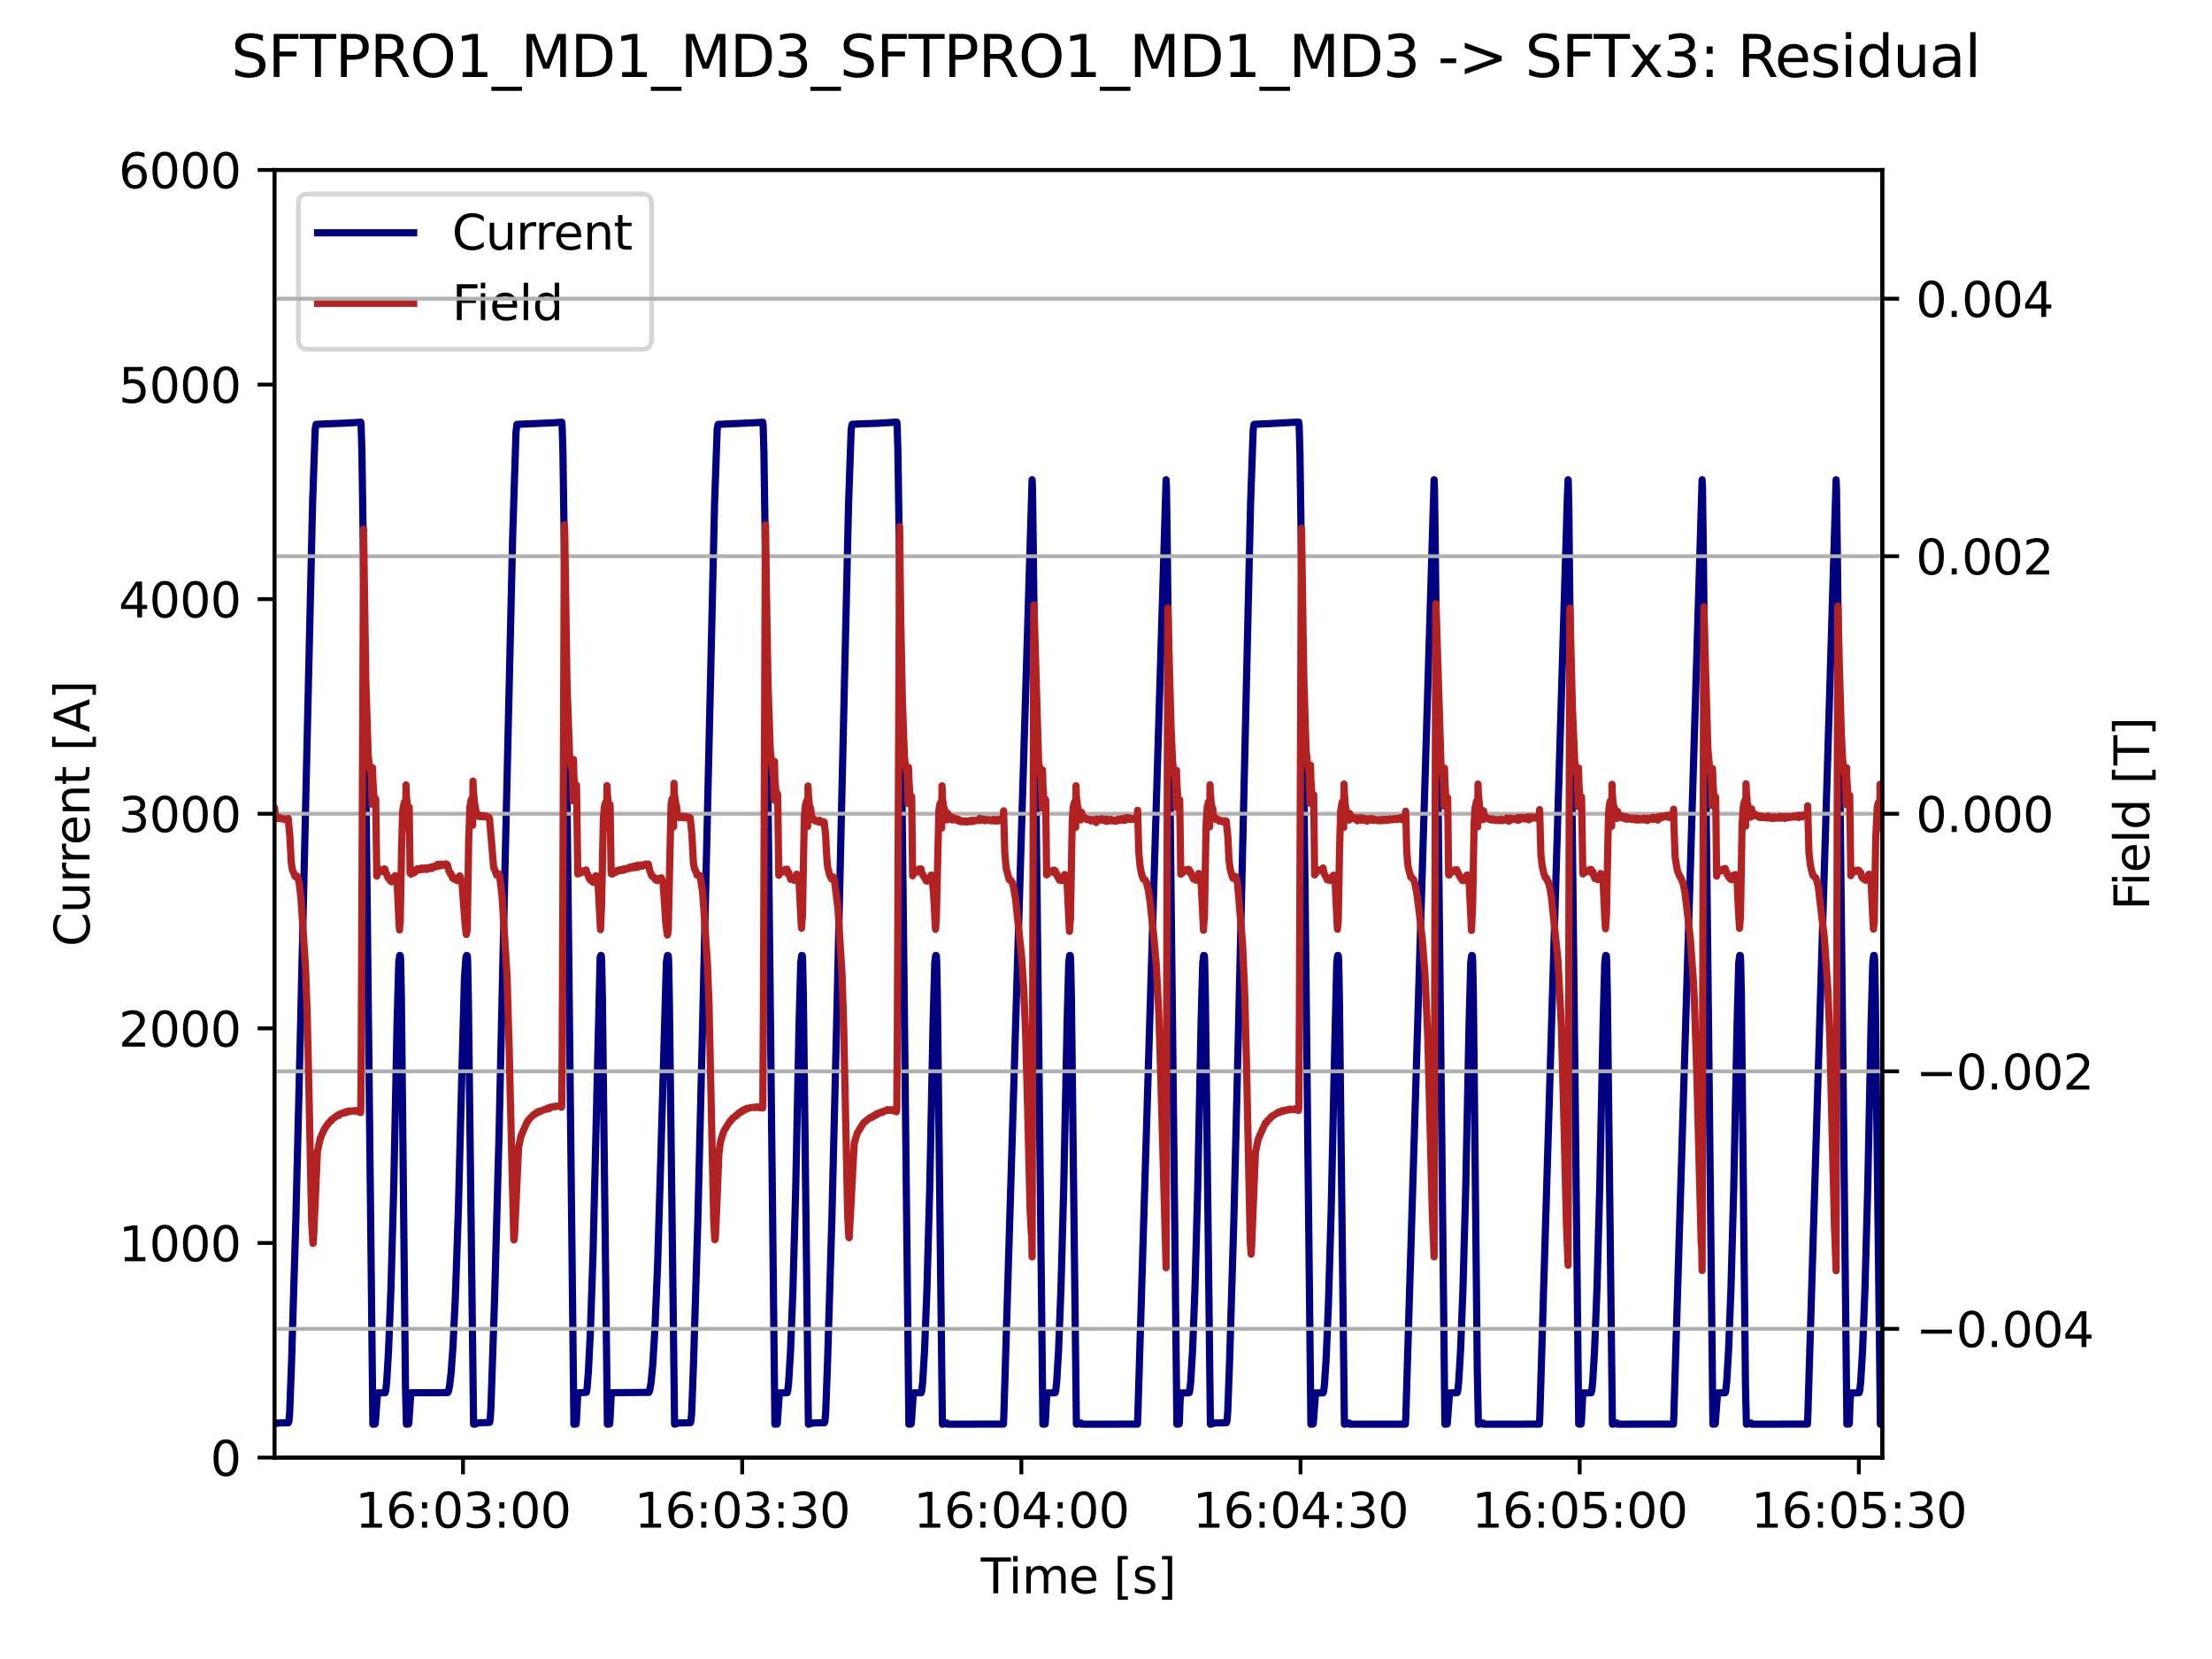 <?xml version="1.0" encoding="utf-8" standalone="no"?>
<!DOCTYPE svg PUBLIC "-//W3C//DTD SVG 1.1//EN"
  "http://www.w3.org/Graphics/SVG/1.1/DTD/svg11.dtd">
<svg xmlns:xlink="http://www.w3.org/1999/xlink" width="460.8pt" height="345.6pt" viewBox="0 0 460.8 345.6" xmlns="http://www.w3.org/2000/svg" version="1.1">
 <defs>
  <style type="text/css">*{stroke-linejoin: round; stroke-linecap: butt}</style>
 </defs>
 <g id="figure_1">
  <g id="patch_1">
   <path d="M 0 345.6 
L 460.8 345.6 
L 460.8 0 
L 0 0 
z
" style="fill: #ffffff"/>
  </g>
  <g id="axes_1">
   <g id="patch_2">
    <path d="M 57.17 303.64 
L 392.11 303.64 
L 392.11 35.403 
L 57.17 35.403 
z
" style="fill: #ffffff"/>
   </g>
   <g id="matplotlib.axis_1">
    <g id="xtick_1">
     <g id="line2d_1">
      <defs>
       <path id="me2e106a4c3" d="M 0 0 
L 0 3.5 
" style="stroke: #000000; stroke-width: 0.8"/>
      </defs>
      <g>
       <use xlink:href="#me2e106a4c3" x="96.454" y="303.64" style="stroke: #000000; stroke-width: 0.8"/>
      </g>
     </g>
     <g id="text_1">
      <!-- 16:03:00 -->
      <g transform="translate(73.998 318.238) scale(0.1 -0.1)">
       <defs>
        <path id="DejaVuSans-31" d="M 794 531 
L 1825 531 
L 1825 4091 
L 703 3866 
L 703 4441 
L 1819 4666 
L 2450 4666 
L 2450 531 
L 3481 531 
L 3481 0 
L 794 0 
L 794 531 
z
" transform="scale(0.016)"/>
        <path id="DejaVuSans-36" d="M 2113 2584 
Q 1688 2584 1439 2293 
Q 1191 2003 1191 1497 
Q 1191 994 1439 701 
Q 1688 409 2113 409 
Q 2538 409 2786 701 
Q 3034 994 3034 1497 
Q 3034 2003 2786 2293 
Q 2538 2584 2113 2584 
z
M 3366 4563 
L 3366 3988 
Q 3128 4100 2886 4159 
Q 2644 4219 2406 4219 
Q 1781 4219 1451 3797 
Q 1122 3375 1075 2522 
Q 1259 2794 1537 2939 
Q 1816 3084 2150 3084 
Q 2853 3084 3261 2657 
Q 3669 2231 3669 1497 
Q 3669 778 3244 343 
Q 2819 -91 2113 -91 
Q 1303 -91 875 529 
Q 447 1150 447 2328 
Q 447 3434 972 4092 
Q 1497 4750 2381 4750 
Q 2619 4750 2861 4703 
Q 3103 4656 3366 4563 
z
" transform="scale(0.016)"/>
        <path id="DejaVuSans-3a" d="M 750 794 
L 1409 794 
L 1409 0 
L 750 0 
L 750 794 
z
M 750 3309 
L 1409 3309 
L 1409 2516 
L 750 2516 
L 750 3309 
z
" transform="scale(0.016)"/>
        <path id="DejaVuSans-30" d="M 2034 4250 
Q 1547 4250 1301 3770 
Q 1056 3291 1056 2328 
Q 1056 1369 1301 889 
Q 1547 409 2034 409 
Q 2525 409 2770 889 
Q 3016 1369 3016 2328 
Q 3016 3291 2770 3770 
Q 2525 4250 2034 4250 
z
M 2034 4750 
Q 2819 4750 3233 4129 
Q 3647 3509 3647 2328 
Q 3647 1150 3233 529 
Q 2819 -91 2034 -91 
Q 1250 -91 836 529 
Q 422 1150 422 2328 
Q 422 3509 836 4129 
Q 1250 4750 2034 4750 
z
" transform="scale(0.016)"/>
        <path id="DejaVuSans-33" d="M 2597 2516 
Q 3050 2419 3304 2112 
Q 3559 1806 3559 1356 
Q 3559 666 3084 287 
Q 2609 -91 1734 -91 
Q 1441 -91 1130 -33 
Q 819 25 488 141 
L 488 750 
Q 750 597 1062 519 
Q 1375 441 1716 441 
Q 2309 441 2620 675 
Q 2931 909 2931 1356 
Q 2931 1769 2642 2001 
Q 2353 2234 1838 2234 
L 1294 2234 
L 1294 2753 
L 1863 2753 
Q 2328 2753 2575 2939 
Q 2822 3125 2822 3475 
Q 2822 3834 2567 4026 
Q 2313 4219 1838 4219 
Q 1578 4219 1281 4162 
Q 984 4106 628 3988 
L 628 4550 
Q 988 4650 1302 4700 
Q 1616 4750 1894 4750 
Q 2613 4750 3031 4423 
Q 3450 4097 3450 3541 
Q 3450 3153 3228 2886 
Q 3006 2619 2597 2516 
z
" transform="scale(0.016)"/>
       </defs>
       <use xlink:href="#DejaVuSans-31"/>
       <use xlink:href="#DejaVuSans-36" x="63.623"/>
       <use xlink:href="#DejaVuSans-3a" x="127.246"/>
       <use xlink:href="#DejaVuSans-30" x="160.938"/>
       <use xlink:href="#DejaVuSans-33" x="224.561"/>
       <use xlink:href="#DejaVuSans-3a" x="288.184"/>
       <use xlink:href="#DejaVuSans-30" x="321.875"/>
       <use xlink:href="#DejaVuSans-30" x="385.498"/>
      </g>
     </g>
    </g>
    <g id="xtick_2">
     <g id="line2d_2">
      <g>
       <use xlink:href="#me2e106a4c3" x="154.61" y="303.64" style="stroke: #000000; stroke-width: 0.8"/>
      </g>
     </g>
     <g id="text_2">
      <!-- 16:03:30 -->
      <g transform="translate(132.154 318.238) scale(0.1 -0.1)">
       <use xlink:href="#DejaVuSans-31"/>
       <use xlink:href="#DejaVuSans-36" x="63.623"/>
       <use xlink:href="#DejaVuSans-3a" x="127.246"/>
       <use xlink:href="#DejaVuSans-30" x="160.938"/>
       <use xlink:href="#DejaVuSans-33" x="224.561"/>
       <use xlink:href="#DejaVuSans-3a" x="288.184"/>
       <use xlink:href="#DejaVuSans-33" x="321.875"/>
       <use xlink:href="#DejaVuSans-30" x="385.498"/>
      </g>
     </g>
    </g>
    <g id="xtick_3">
     <g id="line2d_3">
      <g>
       <use xlink:href="#me2e106a4c3" x="212.766" y="303.64" style="stroke: #000000; stroke-width: 0.8"/>
      </g>
     </g>
     <g id="text_3">
      <!-- 16:04:00 -->
      <g transform="translate(190.31 318.238) scale(0.1 -0.1)">
       <defs>
        <path id="DejaVuSans-34" d="M 2419 4116 
L 825 1625 
L 2419 1625 
L 2419 4116 
z
M 2253 4666 
L 3047 4666 
L 3047 1625 
L 3713 1625 
L 3713 1100 
L 3047 1100 
L 3047 0 
L 2419 0 
L 2419 1100 
L 313 1100 
L 313 1709 
L 2253 4666 
z
" transform="scale(0.016)"/>
       </defs>
       <use xlink:href="#DejaVuSans-31"/>
       <use xlink:href="#DejaVuSans-36" x="63.623"/>
       <use xlink:href="#DejaVuSans-3a" x="127.246"/>
       <use xlink:href="#DejaVuSans-30" x="160.938"/>
       <use xlink:href="#DejaVuSans-34" x="224.561"/>
       <use xlink:href="#DejaVuSans-3a" x="288.184"/>
       <use xlink:href="#DejaVuSans-30" x="321.875"/>
       <use xlink:href="#DejaVuSans-30" x="385.498"/>
      </g>
     </g>
    </g>
    <g id="xtick_4">
     <g id="line2d_4">
      <g>
       <use xlink:href="#me2e106a4c3" x="270.923" y="303.64" style="stroke: #000000; stroke-width: 0.8"/>
      </g>
     </g>
     <g id="text_4">
      <!-- 16:04:30 -->
      <g transform="translate(248.466 318.238) scale(0.1 -0.1)">
       <use xlink:href="#DejaVuSans-31"/>
       <use xlink:href="#DejaVuSans-36" x="63.623"/>
       <use xlink:href="#DejaVuSans-3a" x="127.246"/>
       <use xlink:href="#DejaVuSans-30" x="160.938"/>
       <use xlink:href="#DejaVuSans-34" x="224.561"/>
       <use xlink:href="#DejaVuSans-3a" x="288.184"/>
       <use xlink:href="#DejaVuSans-33" x="321.875"/>
       <use xlink:href="#DejaVuSans-30" x="385.498"/>
      </g>
     </g>
    </g>
    <g id="xtick_5">
     <g id="line2d_5">
      <g>
       <use xlink:href="#me2e106a4c3" x="329.079" y="303.64" style="stroke: #000000; stroke-width: 0.8"/>
      </g>
     </g>
     <g id="text_5">
      <!-- 16:05:00 -->
      <g transform="translate(306.622 318.238) scale(0.1 -0.1)">
       <defs>
        <path id="DejaVuSans-35" d="M 691 4666 
L 3169 4666 
L 3169 4134 
L 1269 4134 
L 1269 2991 
Q 1406 3038 1543 3061 
Q 1681 3084 1819 3084 
Q 2600 3084 3056 2656 
Q 3513 2228 3513 1497 
Q 3513 744 3044 326 
Q 2575 -91 1722 -91 
Q 1428 -91 1123 -41 
Q 819 9 494 109 
L 494 744 
Q 775 591 1075 516 
Q 1375 441 1709 441 
Q 2250 441 2565 725 
Q 2881 1009 2881 1497 
Q 2881 1984 2565 2268 
Q 2250 2553 1709 2553 
Q 1456 2553 1204 2497 
Q 953 2441 691 2322 
L 691 4666 
z
" transform="scale(0.016)"/>
       </defs>
       <use xlink:href="#DejaVuSans-31"/>
       <use xlink:href="#DejaVuSans-36" x="63.623"/>
       <use xlink:href="#DejaVuSans-3a" x="127.246"/>
       <use xlink:href="#DejaVuSans-30" x="160.938"/>
       <use xlink:href="#DejaVuSans-35" x="224.561"/>
       <use xlink:href="#DejaVuSans-3a" x="288.184"/>
       <use xlink:href="#DejaVuSans-30" x="321.875"/>
       <use xlink:href="#DejaVuSans-30" x="385.498"/>
      </g>
     </g>
    </g>
    <g id="xtick_6">
     <g id="line2d_6">
      <g>
       <use xlink:href="#me2e106a4c3" x="387.235" y="303.64" style="stroke: #000000; stroke-width: 0.8"/>
      </g>
     </g>
     <g id="text_6">
      <!-- 16:05:30 -->
      <g transform="translate(364.778 318.238) scale(0.1 -0.1)">
       <use xlink:href="#DejaVuSans-31"/>
       <use xlink:href="#DejaVuSans-36" x="63.623"/>
       <use xlink:href="#DejaVuSans-3a" x="127.246"/>
       <use xlink:href="#DejaVuSans-30" x="160.938"/>
       <use xlink:href="#DejaVuSans-35" x="224.561"/>
       <use xlink:href="#DejaVuSans-3a" x="288.184"/>
       <use xlink:href="#DejaVuSans-33" x="321.875"/>
       <use xlink:href="#DejaVuSans-30" x="385.498"/>
      </g>
     </g>
    </g>
    <g id="text_7">
     <!-- Time [s] -->
     <g transform="translate(204.311 331.917) scale(0.1 -0.1)">
      <defs>
       <path id="DejaVuSans-54" d="M -19 4666 
L 3928 4666 
L 3928 4134 
L 2272 4134 
L 2272 0 
L 1638 0 
L 1638 4134 
L -19 4134 
L -19 4666 
z
" transform="scale(0.016)"/>
       <path id="DejaVuSans-69" d="M 603 3500 
L 1178 3500 
L 1178 0 
L 603 0 
L 603 3500 
z
M 603 4863 
L 1178 4863 
L 1178 4134 
L 603 4134 
L 603 4863 
z
" transform="scale(0.016)"/>
       <path id="DejaVuSans-6d" d="M 3328 2828 
Q 3544 3216 3844 3400 
Q 4144 3584 4550 3584 
Q 5097 3584 5394 3201 
Q 5691 2819 5691 2113 
L 5691 0 
L 5113 0 
L 5113 2094 
Q 5113 2597 4934 2840 
Q 4756 3084 4391 3084 
Q 3944 3084 3684 2787 
Q 3425 2491 3425 1978 
L 3425 0 
L 2847 0 
L 2847 2094 
Q 2847 2600 2669 2842 
Q 2491 3084 2119 3084 
Q 1678 3084 1418 2786 
Q 1159 2488 1159 1978 
L 1159 0 
L 581 0 
L 581 3500 
L 1159 3500 
L 1159 2956 
Q 1356 3278 1631 3431 
Q 1906 3584 2284 3584 
Q 2666 3584 2933 3390 
Q 3200 3197 3328 2828 
z
" transform="scale(0.016)"/>
       <path id="DejaVuSans-65" d="M 3597 1894 
L 3597 1613 
L 953 1613 
Q 991 1019 1311 708 
Q 1631 397 2203 397 
Q 2534 397 2845 478 
Q 3156 559 3463 722 
L 3463 178 
Q 3153 47 2828 -22 
Q 2503 -91 2169 -91 
Q 1331 -91 842 396 
Q 353 884 353 1716 
Q 353 2575 817 3079 
Q 1281 3584 2069 3584 
Q 2775 3584 3186 3129 
Q 3597 2675 3597 1894 
z
M 3022 2063 
Q 3016 2534 2758 2815 
Q 2500 3097 2075 3097 
Q 1594 3097 1305 2825 
Q 1016 2553 972 2059 
L 3022 2063 
z
" transform="scale(0.016)"/>
       <path id="DejaVuSans-20" transform="scale(0.016)"/>
       <path id="DejaVuSans-5b" d="M 550 4863 
L 1875 4863 
L 1875 4416 
L 1125 4416 
L 1125 -397 
L 1875 -397 
L 1875 -844 
L 550 -844 
L 550 4863 
z
" transform="scale(0.016)"/>
       <path id="DejaVuSans-73" d="M 2834 3397 
L 2834 2853 
Q 2591 2978 2328 3040 
Q 2066 3103 1784 3103 
Q 1356 3103 1142 2972 
Q 928 2841 928 2578 
Q 928 2378 1081 2264 
Q 1234 2150 1697 2047 
L 1894 2003 
Q 2506 1872 2764 1633 
Q 3022 1394 3022 966 
Q 3022 478 2636 193 
Q 2250 -91 1575 -91 
Q 1294 -91 989 -36 
Q 684 19 347 128 
L 347 722 
Q 666 556 975 473 
Q 1284 391 1588 391 
Q 1994 391 2212 530 
Q 2431 669 2431 922 
Q 2431 1156 2273 1281 
Q 2116 1406 1581 1522 
L 1381 1569 
Q 847 1681 609 1914 
Q 372 2147 372 2553 
Q 372 3047 722 3315 
Q 1072 3584 1716 3584 
Q 2034 3584 2315 3537 
Q 2597 3491 2834 3397 
z
" transform="scale(0.016)"/>
       <path id="DejaVuSans-5d" d="M 1947 4863 
L 1947 -844 
L 622 -844 
L 622 -397 
L 1369 -397 
L 1369 4416 
L 622 4416 
L 622 4863 
L 1947 4863 
z
" transform="scale(0.016)"/>
      </defs>
      <use xlink:href="#DejaVuSans-54"/>
      <use xlink:href="#DejaVuSans-69" x="57.959"/>
      <use xlink:href="#DejaVuSans-6d" x="85.742"/>
      <use xlink:href="#DejaVuSans-65" x="183.154"/>
      <use xlink:href="#DejaVuSans-20" x="244.678"/>
      <use xlink:href="#DejaVuSans-5b" x="276.465"/>
      <use xlink:href="#DejaVuSans-73" x="315.479"/>
      <use xlink:href="#DejaVuSans-5d" x="367.578"/>
     </g>
    </g>
   </g>
   <g id="matplotlib.axis_2">
    <g id="ytick_1">
     <g id="line2d_7">
      <defs>
       <path id="m0ac5c3150c" d="M 0 0 
L -3.5 0 
" style="stroke: #000000; stroke-width: 0.8"/>
      </defs>
      <g>
       <use xlink:href="#m0ac5c3150c" x="57.17" y="303.64" style="stroke: #000000; stroke-width: 0.8"/>
      </g>
     </g>
     <g id="text_8">
      <!-- 0 -->
      <g transform="translate(43.807 307.439) scale(0.1 -0.1)">
       <use xlink:href="#DejaVuSans-30"/>
      </g>
     </g>
    </g>
    <g id="ytick_2">
     <g id="line2d_8">
      <g>
       <use xlink:href="#m0ac5c3150c" x="57.17" y="258.934" style="stroke: #000000; stroke-width: 0.8"/>
      </g>
     </g>
     <g id="text_9">
      <!-- 1000 -->
      <g transform="translate(24.72 262.733) scale(0.1 -0.1)">
       <use xlink:href="#DejaVuSans-31"/>
       <use xlink:href="#DejaVuSans-30" x="63.623"/>
       <use xlink:href="#DejaVuSans-30" x="127.246"/>
       <use xlink:href="#DejaVuSans-30" x="190.869"/>
      </g>
     </g>
    </g>
    <g id="ytick_3">
     <g id="line2d_9">
      <g>
       <use xlink:href="#m0ac5c3150c" x="57.17" y="214.228" style="stroke: #000000; stroke-width: 0.8"/>
      </g>
     </g>
     <g id="text_10">
      <!-- 2000 -->
      <g transform="translate(24.72 218.027) scale(0.1 -0.1)">
       <defs>
        <path id="DejaVuSans-32" d="M 1228 531 
L 3431 531 
L 3431 0 
L 469 0 
L 469 531 
Q 828 903 1448 1529 
Q 2069 2156 2228 2338 
Q 2531 2678 2651 2914 
Q 2772 3150 2772 3378 
Q 2772 3750 2511 3984 
Q 2250 4219 1831 4219 
Q 1534 4219 1204 4116 
Q 875 4013 500 3803 
L 500 4441 
Q 881 4594 1212 4672 
Q 1544 4750 1819 4750 
Q 2544 4750 2975 4387 
Q 3406 4025 3406 3419 
Q 3406 3131 3298 2873 
Q 3191 2616 2906 2266 
Q 2828 2175 2409 1742 
Q 1991 1309 1228 531 
z
" transform="scale(0.016)"/>
       </defs>
       <use xlink:href="#DejaVuSans-32"/>
       <use xlink:href="#DejaVuSans-30" x="63.623"/>
       <use xlink:href="#DejaVuSans-30" x="127.246"/>
       <use xlink:href="#DejaVuSans-30" x="190.869"/>
      </g>
     </g>
    </g>
    <g id="ytick_4">
     <g id="line2d_10">
      <g>
       <use xlink:href="#m0ac5c3150c" x="57.17" y="169.522" style="stroke: #000000; stroke-width: 0.8"/>
      </g>
     </g>
     <g id="text_11">
      <!-- 3000 -->
      <g transform="translate(24.72 173.321) scale(0.1 -0.1)">
       <use xlink:href="#DejaVuSans-33"/>
       <use xlink:href="#DejaVuSans-30" x="63.623"/>
       <use xlink:href="#DejaVuSans-30" x="127.246"/>
       <use xlink:href="#DejaVuSans-30" x="190.869"/>
      </g>
     </g>
    </g>
    <g id="ytick_5">
     <g id="line2d_11">
      <g>
       <use xlink:href="#m0ac5c3150c" x="57.17" y="124.816" style="stroke: #000000; stroke-width: 0.8"/>
      </g>
     </g>
     <g id="text_12">
      <!-- 4000 -->
      <g transform="translate(24.72 128.615) scale(0.1 -0.1)">
       <use xlink:href="#DejaVuSans-34"/>
       <use xlink:href="#DejaVuSans-30" x="63.623"/>
       <use xlink:href="#DejaVuSans-30" x="127.246"/>
       <use xlink:href="#DejaVuSans-30" x="190.869"/>
      </g>
     </g>
    </g>
    <g id="ytick_6">
     <g id="line2d_12">
      <g>
       <use xlink:href="#m0ac5c3150c" x="57.17" y="80.109" style="stroke: #000000; stroke-width: 0.8"/>
      </g>
     </g>
     <g id="text_13">
      <!-- 5000 -->
      <g transform="translate(24.72 83.909) scale(0.1 -0.1)">
       <use xlink:href="#DejaVuSans-35"/>
       <use xlink:href="#DejaVuSans-30" x="63.623"/>
       <use xlink:href="#DejaVuSans-30" x="127.246"/>
       <use xlink:href="#DejaVuSans-30" x="190.869"/>
      </g>
     </g>
    </g>
    <g id="ytick_7">
     <g id="line2d_13">
      <g>
       <use xlink:href="#m0ac5c3150c" x="57.17" y="35.403" style="stroke: #000000; stroke-width: 0.8"/>
      </g>
     </g>
     <g id="text_14">
      <!-- 6000 -->
      <g transform="translate(24.72 39.203) scale(0.1 -0.1)">
       <use xlink:href="#DejaVuSans-36"/>
       <use xlink:href="#DejaVuSans-30" x="63.623"/>
       <use xlink:href="#DejaVuSans-30" x="127.246"/>
       <use xlink:href="#DejaVuSans-30" x="190.869"/>
      </g>
     </g>
    </g>
    <g id="text_15">
     <!-- Current [A] -->
     <g transform="translate(18.64 197.209) rotate(-90) scale(0.1 -0.1)">
      <defs>
       <path id="DejaVuSans-43" d="M 4122 4306 
L 4122 3641 
Q 3803 3938 3442 4084 
Q 3081 4231 2675 4231 
Q 1875 4231 1450 3742 
Q 1025 3253 1025 2328 
Q 1025 1406 1450 917 
Q 1875 428 2675 428 
Q 3081 428 3442 575 
Q 3803 722 4122 1019 
L 4122 359 
Q 3791 134 3420 21 
Q 3050 -91 2638 -91 
Q 1578 -91 968 557 
Q 359 1206 359 2328 
Q 359 3453 968 4101 
Q 1578 4750 2638 4750 
Q 3056 4750 3426 4639 
Q 3797 4528 4122 4306 
z
" transform="scale(0.016)"/>
       <path id="DejaVuSans-75" d="M 544 1381 
L 544 3500 
L 1119 3500 
L 1119 1403 
Q 1119 906 1312 657 
Q 1506 409 1894 409 
Q 2359 409 2629 706 
Q 2900 1003 2900 1516 
L 2900 3500 
L 3475 3500 
L 3475 0 
L 2900 0 
L 2900 538 
Q 2691 219 2414 64 
Q 2138 -91 1772 -91 
Q 1169 -91 856 284 
Q 544 659 544 1381 
z
M 1991 3584 
L 1991 3584 
z
" transform="scale(0.016)"/>
       <path id="DejaVuSans-72" d="M 2631 2963 
Q 2534 3019 2420 3045 
Q 2306 3072 2169 3072 
Q 1681 3072 1420 2755 
Q 1159 2438 1159 1844 
L 1159 0 
L 581 0 
L 581 3500 
L 1159 3500 
L 1159 2956 
Q 1341 3275 1631 3429 
Q 1922 3584 2338 3584 
Q 2397 3584 2469 3576 
Q 2541 3569 2628 3553 
L 2631 2963 
z
" transform="scale(0.016)"/>
       <path id="DejaVuSans-6e" d="M 3513 2113 
L 3513 0 
L 2938 0 
L 2938 2094 
Q 2938 2591 2744 2837 
Q 2550 3084 2163 3084 
Q 1697 3084 1428 2787 
Q 1159 2491 1159 1978 
L 1159 0 
L 581 0 
L 581 3500 
L 1159 3500 
L 1159 2956 
Q 1366 3272 1645 3428 
Q 1925 3584 2291 3584 
Q 2894 3584 3203 3211 
Q 3513 2838 3513 2113 
z
" transform="scale(0.016)"/>
       <path id="DejaVuSans-74" d="M 1172 4494 
L 1172 3500 
L 2356 3500 
L 2356 3053 
L 1172 3053 
L 1172 1153 
Q 1172 725 1289 603 
Q 1406 481 1766 481 
L 2356 481 
L 2356 0 
L 1766 0 
Q 1100 0 847 248 
Q 594 497 594 1153 
L 594 3053 
L 172 3053 
L 172 3500 
L 594 3500 
L 594 4494 
L 1172 4494 
z
" transform="scale(0.016)"/>
       <path id="DejaVuSans-41" d="M 2188 4044 
L 1331 1722 
L 3047 1722 
L 2188 4044 
z
M 1831 4666 
L 2547 4666 
L 4325 0 
L 3669 0 
L 3244 1197 
L 1141 1197 
L 716 0 
L 50 0 
L 1831 4666 
z
" transform="scale(0.016)"/>
      </defs>
      <use xlink:href="#DejaVuSans-43"/>
      <use xlink:href="#DejaVuSans-75" x="69.824"/>
      <use xlink:href="#DejaVuSans-72" x="133.203"/>
      <use xlink:href="#DejaVuSans-72" x="172.566"/>
      <use xlink:href="#DejaVuSans-65" x="211.43"/>
      <use xlink:href="#DejaVuSans-6e" x="272.953"/>
      <use xlink:href="#DejaVuSans-74" x="336.332"/>
      <use xlink:href="#DejaVuSans-20" x="375.541"/>
      <use xlink:href="#DejaVuSans-5b" x="407.328"/>
      <use xlink:href="#DejaVuSans-41" x="446.342"/>
      <use xlink:href="#DejaVuSans-5d" x="514.75"/>
     </g>
    </g>
   </g>
   <g id="line2d_14">
    <path d="M 57.17 296.677 
L 57.713 296.442 
L 60.078 296.385 
L 60.194 296.004 
L 60.349 294.219 
L 60.737 283.697 
L 61.629 254.16 
L 62.598 214.361 
L 65.118 104.721 
L 65.661 89.399 
L 65.855 88.401 
L 66.553 88.36 
L 70.546 88.199 
L 73.027 88.096 
L 75.16 87.952 
L 75.237 88.845 
L 75.392 94.049 
L 75.664 112.729 
L 77.68 296.69 
L 77.757 296.684 
L 78.145 296.643 
L 78.184 296.472 
L 78.649 290.173 
L 80.239 290.132 
L 80.355 289.702 
L 80.549 287.938 
L 80.936 281.443 
L 81.44 268.532 
L 82.022 247.37 
L 82.72 213.126 
L 83.069 200.493 
L 83.263 199.034 
L 83.379 199.061 
L 83.457 199.917 
L 83.612 207.533 
L 84.465 288.701 
L 84.658 296.688 
L 85.124 296.642 
L 85.162 296.471 
L 85.589 290.154 
L 86.597 290.129 
L 90.862 290.132 
L 93.266 290.103 
L 93.421 289.796 
L 93.653 288.706 
L 93.963 286.06 
L 94.351 280.718 
L 94.855 270.372 
L 95.475 252.359 
L 96.173 225.133 
L 96.755 203.783 
L 97.065 199.382 
L 97.22 199.033 
L 97.336 199.083 
L 97.414 200.107 
L 97.569 208.15 
L 98.655 296.687 
L 98.693 296.682 
L 99.081 296.651 
L 99.275 296.443 
L 101.989 296.305 
L 102.105 295.737 
L 102.26 293.386 
L 103.036 270.419 
L 103.966 236.057 
L 105.168 182.187 
L 106.796 111.731 
L 107.494 89.958 
L 107.688 88.402 
L 115.171 88.08 
L 117.032 87.952 
L 117.109 88.844 
L 117.265 94.05 
L 117.536 112.725 
L 119.552 296.691 
L 119.63 296.685 
L 120.017 296.644 
L 120.095 295.79 
L 120.366 290.177 
L 122.15 290.042 
L 122.305 289.154 
L 122.576 285.702 
L 123.003 277.074 
L 123.545 260.871 
L 124.166 235.197 
L 125.019 199.446 
L 125.174 199.032 
L 125.251 199.059 
L 125.329 199.92 
L 125.484 207.533 
L 126.531 296.689 
L 126.647 296.683 
L 126.996 296.643 
L 127.074 295.783 
L 127.345 290.178 
L 127.849 290.129 
L 135.177 290.058 
L 135.37 289.516 
L 135.642 287.877 
L 135.991 284.196 
L 136.456 276.42 
L 136.999 263.208 
L 137.658 241.168 
L 138.821 200.44 
L 139.054 199.035 
L 139.209 199.082 
L 139.286 200.105 
L 139.441 208.144 
L 140.527 296.687 
L 140.566 296.681 
L 140.992 296.566 
L 141.186 296.442 
L 143.822 296.385 
L 143.939 296.004 
L 144.094 294.219 
L 144.482 283.697 
L 145.373 254.161 
L 146.343 214.362 
L 148.863 104.719 
L 149.405 89.399 
L 149.599 88.403 
L 157.47 88.054 
L 158.904 87.951 
L 158.982 88.846 
L 159.137 94.049 
L 159.408 112.726 
L 161.424 296.688 
L 161.502 296.684 
L 161.89 296.643 
L 161.928 296.472 
L 162.355 290.172 
L 163.983 290.131 
L 164.1 289.701 
L 164.293 287.938 
L 164.681 281.443 
L 165.185 268.532 
L 165.767 247.37 
L 166.465 213.126 
L 166.814 200.492 
L 167.007 199.035 
L 167.124 199.06 
L 167.201 199.921 
L 167.356 207.53 
L 168.403 296.688 
L 168.519 296.682 
L 168.907 296.567 
L 169.101 296.442 
L 171.737 296.384 
L 171.854 296.003 
L 172.009 294.219 
L 172.396 283.698 
L 173.288 254.161 
L 174.257 214.361 
L 176.778 104.722 
L 177.32 89.399 
L 177.514 88.403 
L 178.832 88.315 
L 183.136 88.167 
L 186.276 87.961 
L 186.819 87.952 
L 186.897 88.845 
L 187.052 94.05 
L 187.323 112.729 
L 189.339 296.691 
L 189.417 296.684 
L 189.805 296.642 
L 189.843 296.472 
L 190.27 290.172 
L 191.898 290.132 
L 192.014 289.702 
L 192.208 287.937 
L 192.596 281.443 
L 193.1 268.531 
L 193.682 247.369 
L 194.379 213.126 
L 194.728 200.494 
L 194.922 199.033 
L 195.039 199.059 
L 195.116 199.917 
L 195.271 207.525 
L 196.318 296.688 
L 196.434 296.683 
L 196.822 296.567 
L 197.016 296.442 
L 197.287 296.442 
L 197.404 296.689 
L 197.83 296.679 
L 202.676 296.677 
L 209.035 296.663 
L 209.112 295.036 
L 215.005 99.937 
L 215.083 101.687 
L 215.277 116.239 
L 217.254 296.689 
L 217.293 296.683 
L 217.719 296.644 
L 217.797 295.787 
L 218.068 290.182 
L 218.534 290.175 
L 219.813 290.132 
L 219.929 289.701 
L 220.123 287.937 
L 220.511 281.443 
L 221.015 268.532 
L 221.596 247.37 
L 222.294 213.125 
L 222.643 200.492 
L 222.837 199.034 
L 222.953 199.06 
L 223.031 199.92 
L 223.186 207.528 
L 224.233 296.687 
L 224.349 296.682 
L 224.737 296.566 
L 224.931 296.443 
L 225.202 296.443 
L 225.318 296.689 
L 225.784 296.677 
L 232.646 296.677 
L 236.95 296.666 
L 237.027 295.036 
L 242.92 99.938 
L 242.998 101.685 
L 243.192 116.24 
L 245.169 296.69 
L 245.208 296.682 
L 245.634 296.643 
L 245.673 296.47 
L 245.828 291.938 
L 245.983 290.179 
L 246.604 290.175 
L 247.728 290.132 
L 247.844 289.701 
L 248.038 287.938 
L 248.426 281.443 
L 248.93 268.532 
L 249.511 247.369 
L 250.209 213.125 
L 250.558 200.492 
L 250.752 199.035 
L 250.868 199.06 
L 250.946 199.921 
L 251.101 207.528 
L 252.148 296.689 
L 252.264 296.683 
L 252.652 296.566 
L 252.846 296.443 
L 255.482 296.384 
L 255.598 296.004 
L 255.753 294.22 
L 256.141 283.697 
L 257.033 254.161 
L 258.002 214.362 
L 260.522 104.721 
L 261.065 89.397 
L 261.259 88.4 
L 261.996 88.357 
L 264.438 88.247 
L 270.099 87.944 
L 270.564 87.952 
L 270.641 88.845 
L 270.797 94.05 
L 271.068 112.727 
L 273.084 296.69 
L 273.162 296.684 
L 273.549 296.642 
L 273.588 296.473 
L 274.053 290.173 
L 275.604 290.173 
L 275.72 289.899 
L 275.914 288.395 
L 276.263 282.982 
L 276.728 271.959 
L 277.31 252.139 
L 277.969 221.563 
L 278.473 200.492 
L 278.667 199.034 
L 278.783 199.061 
L 278.861 199.916 
L 279.016 207.529 
L 280.063 296.689 
L 280.179 296.683 
L 280.567 296.566 
L 280.761 296.442 
L 281.032 296.442 
L 281.148 296.688 
L 281.575 296.678 
L 292.159 296.678 
L 292.779 296.665 
L 292.857 295.036 
L 298.75 99.937 
L 298.828 101.687 
L 299.022 116.239 
L 300.999 296.689 
L 301.038 296.682 
L 301.464 296.643 
L 301.503 296.473 
L 301.968 290.174 
L 303.558 290.132 
L 303.674 289.702 
L 303.868 287.937 
L 304.256 281.443 
L 304.76 268.531 
L 305.341 247.369 
L 306.039 213.125 
L 306.388 200.493 
L 306.582 199.034 
L 306.698 199.061 
L 306.776 199.917 
L 306.931 207.534 
L 307.745 285.329 
L 307.978 296.688 
L 308.482 296.566 
L 308.675 296.443 
L 308.947 296.442 
L 309.063 296.69 
L 309.49 296.678 
L 315.926 296.678 
L 320.694 296.668 
L 320.772 295.034 
L 326.51 103.618 
L 326.665 99.945 
L 326.704 100.474 
L 326.82 106.227 
L 327.634 181.666 
L 328.875 296.632 
L 329.03 296.682 
L 329.379 296.644 
L 329.457 295.782 
L 329.728 290.179 
L 330.31 290.175 
L 331.473 290.132 
L 331.589 289.701 
L 331.783 287.938 
L 332.171 281.443 
L 332.675 268.532 
L 333.256 247.37 
L 333.954 213.125 
L 334.303 200.492 
L 334.497 199.035 
L 334.613 199.059 
L 334.691 199.919 
L 334.846 207.527 
L 335.892 296.687 
L 336.009 296.681 
L 336.397 296.566 
L 336.59 296.443 
L 336.862 296.442 
L 336.978 296.689 
L 337.405 296.678 
L 348.609 296.667 
L 348.687 295.036 
L 354.58 99.937 
L 354.658 101.686 
L 354.851 116.239 
L 356.829 296.69 
L 356.867 296.683 
L 357.294 296.642 
L 357.333 296.468 
L 357.798 290.173 
L 359.388 290.133 
L 359.504 289.702 
L 359.698 287.938 
L 360.085 281.443 
L 360.589 268.531 
L 361.171 247.37 
L 361.869 213.125 
L 362.218 200.491 
L 362.412 199.034 
L 362.528 199.06 
L 362.606 199.92 
L 362.761 207.534 
L 363.614 288.701 
L 363.807 296.689 
L 364.311 296.567 
L 364.505 296.443 
L 364.777 296.443 
L 364.893 296.69 
L 365.319 296.679 
L 370.088 296.678 
L 376.524 296.663 
L 376.602 295.037 
L 382.495 99.941 
L 382.572 101.689 
L 382.766 116.238 
L 384.744 296.689 
L 384.782 296.683 
L 385.209 296.641 
L 385.248 296.469 
L 385.403 291.937 
L 385.558 290.179 
L 386.256 290.175 
L 387.302 290.132 
L 387.419 289.702 
L 387.613 287.938 
L 388 281.443 
L 388.504 268.532 
L 389.086 247.37 
L 389.784 213.126 
L 390.133 200.494 
L 390.327 199.035 
L 390.443 199.06 
L 390.52 199.918 
L 390.675 207.526 
L 391.722 296.689 
L 391.839 296.682 
L 392.11 296.677 
L 392.11 296.677 
" clip-path="url(#p889f419994)" style="fill: none; stroke: #000080; stroke-width: 1.5; stroke-linecap: square"/>
   </g>
   <g id="patch_3">
    <path d="M 57.17 303.64 
L 57.17 35.403 
" style="fill: none; stroke: #000000; stroke-width: 0.8; stroke-linejoin: miter; stroke-linecap: square"/>
   </g>
   <g id="patch_4">
    <path d="M 392.11 303.64 
L 392.11 35.403 
" style="fill: none; stroke: #000000; stroke-width: 0.8; stroke-linejoin: miter; stroke-linecap: square"/>
   </g>
   <g id="patch_5">
    <path d="M 57.17 303.64 
L 392.11 303.64 
" style="fill: none; stroke: #000000; stroke-width: 0.8; stroke-linejoin: miter; stroke-linecap: square"/>
   </g>
   <g id="patch_6">
    <path d="M 57.17 35.403 
L 392.11 35.403 
" style="fill: none; stroke: #000000; stroke-width: 0.8; stroke-linejoin: miter; stroke-linecap: square"/>
   </g>
   <g id="legend_1">
    <g id="patch_7">
     <path d="M 64.17 72.76 
L 133.723 72.76 
Q 135.723 72.76 135.723 70.76 
L 135.723 42.403 
Q 135.723 40.403 133.723 40.403 
L 64.17 40.403 
Q 62.17 40.403 62.17 42.403 
L 62.17 70.76 
Q 62.17 72.76 64.17 72.76 
z
" style="fill: #ffffff; opacity: 0.8; stroke: #cccccc; stroke-linejoin: miter"/>
    </g>
    <g id="line2d_15">
     <path d="M 66.17 48.502 
L 76.17 48.502 
L 86.17 48.502 
" style="fill: none; stroke: #000080; stroke-width: 1.5; stroke-linecap: square"/>
    </g>
    <g id="text_16">
     <!-- Current -->
     <g transform="translate(94.17 52.002) scale(0.1 -0.1)">
      <use xlink:href="#DejaVuSans-43"/>
      <use xlink:href="#DejaVuSans-75" x="69.824"/>
      <use xlink:href="#DejaVuSans-72" x="133.203"/>
      <use xlink:href="#DejaVuSans-72" x="172.566"/>
      <use xlink:href="#DejaVuSans-65" x="211.43"/>
      <use xlink:href="#DejaVuSans-6e" x="272.953"/>
      <use xlink:href="#DejaVuSans-74" x="336.332"/>
     </g>
    </g>
    <g id="line2d_16">
     <path d="M 66.17 63.18 
L 76.17 63.18 
L 86.17 63.18 
" style="fill: none; stroke: #b22222; stroke-width: 1.5; stroke-linecap: square"/>
    </g>
    <g id="text_17">
     <!-- Field -->
     <g transform="translate(94.17 66.68) scale(0.1 -0.1)">
      <defs>
       <path id="DejaVuSans-46" d="M 628 4666 
L 3309 4666 
L 3309 4134 
L 1259 4134 
L 1259 2759 
L 3109 2759 
L 3109 2228 
L 1259 2228 
L 1259 0 
L 628 0 
L 628 4666 
z
" transform="scale(0.016)"/>
       <path id="DejaVuSans-6c" d="M 603 4863 
L 1178 4863 
L 1178 0 
L 603 0 
L 603 4863 
z
" transform="scale(0.016)"/>
       <path id="DejaVuSans-64" d="M 2906 2969 
L 2906 4863 
L 3481 4863 
L 3481 0 
L 2906 0 
L 2906 525 
Q 2725 213 2448 61 
Q 2172 -91 1784 -91 
Q 1150 -91 751 415 
Q 353 922 353 1747 
Q 353 2572 751 3078 
Q 1150 3584 1784 3584 
Q 2172 3584 2448 3432 
Q 2725 3281 2906 2969 
z
M 947 1747 
Q 947 1113 1208 752 
Q 1469 391 1925 391 
Q 2381 391 2643 752 
Q 2906 1113 2906 1747 
Q 2906 2381 2643 2742 
Q 2381 3103 1925 3103 
Q 1469 3103 1208 2742 
Q 947 2381 947 1747 
z
" transform="scale(0.016)"/>
      </defs>
      <use xlink:href="#DejaVuSans-46"/>
      <use xlink:href="#DejaVuSans-69" x="50.27"/>
      <use xlink:href="#DejaVuSans-65" x="78.053"/>
      <use xlink:href="#DejaVuSans-6c" x="139.576"/>
      <use xlink:href="#DejaVuSans-64" x="167.359"/>
     </g>
    </g>
   </g>
  </g>
  <g id="axes_2">
   <g id="matplotlib.axis_3">
    <g id="ytick_8">
     <g id="line2d_17">
      <path d="M 57.17 276.816 
L 392.11 276.816 
" clip-path="url(#p889f419994)" style="fill: none; stroke: #b0b0b0; stroke-width: 0.8; stroke-linecap: square"/>
     </g>
     <g id="line2d_18">
      <defs>
       <path id="mde2c45b322" d="M 0 0 
L 3.5 0 
" style="stroke: #000000; stroke-width: 0.8"/>
      </defs>
      <g>
       <use xlink:href="#mde2c45b322" x="392.11" y="276.816" style="stroke: #000000; stroke-width: 0.8"/>
      </g>
     </g>
     <g id="text_18">
      <!-- −0.004 -->
      <g transform="translate(399.11 280.616) scale(0.1 -0.1)">
       <defs>
        <path id="DejaVuSans-2212" d="M 678 2272 
L 4684 2272 
L 4684 1741 
L 678 1741 
L 678 2272 
z
" transform="scale(0.016)"/>
        <path id="DejaVuSans-2e" d="M 684 794 
L 1344 794 
L 1344 0 
L 684 0 
L 684 794 
z
" transform="scale(0.016)"/>
       </defs>
       <use xlink:href="#DejaVuSans-2212"/>
       <use xlink:href="#DejaVuSans-30" x="83.789"/>
       <use xlink:href="#DejaVuSans-2e" x="147.412"/>
       <use xlink:href="#DejaVuSans-30" x="179.199"/>
       <use xlink:href="#DejaVuSans-30" x="242.822"/>
       <use xlink:href="#DejaVuSans-34" x="306.445"/>
      </g>
     </g>
    </g>
    <g id="ytick_9">
     <g id="line2d_19">
      <path d="M 57.17 223.169 
L 392.11 223.169 
" clip-path="url(#p889f419994)" style="fill: none; stroke: #b0b0b0; stroke-width: 0.8; stroke-linecap: square"/>
     </g>
     <g id="line2d_20">
      <g>
       <use xlink:href="#mde2c45b322" x="392.11" y="223.169" style="stroke: #000000; stroke-width: 0.8"/>
      </g>
     </g>
     <g id="text_19">
      <!-- −0.002 -->
      <g transform="translate(399.11 226.968) scale(0.1 -0.1)">
       <use xlink:href="#DejaVuSans-2212"/>
       <use xlink:href="#DejaVuSans-30" x="83.789"/>
       <use xlink:href="#DejaVuSans-2e" x="147.412"/>
       <use xlink:href="#DejaVuSans-30" x="179.199"/>
       <use xlink:href="#DejaVuSans-30" x="242.822"/>
       <use xlink:href="#DejaVuSans-32" x="306.445"/>
      </g>
     </g>
    </g>
    <g id="ytick_10">
     <g id="line2d_21">
      <path d="M 57.17 169.522 
L 392.11 169.522 
" clip-path="url(#p889f419994)" style="fill: none; stroke: #b0b0b0; stroke-width: 0.8; stroke-linecap: square"/>
     </g>
     <g id="line2d_22">
      <g>
       <use xlink:href="#mde2c45b322" x="392.11" y="169.522" style="stroke: #000000; stroke-width: 0.8"/>
      </g>
     </g>
     <g id="text_20">
      <!-- 0.000 -->
      <g transform="translate(399.11 173.321) scale(0.1 -0.1)">
       <use xlink:href="#DejaVuSans-30"/>
       <use xlink:href="#DejaVuSans-2e" x="63.623"/>
       <use xlink:href="#DejaVuSans-30" x="95.41"/>
       <use xlink:href="#DejaVuSans-30" x="159.033"/>
       <use xlink:href="#DejaVuSans-30" x="222.656"/>
      </g>
     </g>
    </g>
    <g id="ytick_11">
     <g id="line2d_23">
      <path d="M 57.17 115.874 
L 392.11 115.874 
" clip-path="url(#p889f419994)" style="fill: none; stroke: #b0b0b0; stroke-width: 0.8; stroke-linecap: square"/>
     </g>
     <g id="line2d_24">
      <g>
       <use xlink:href="#mde2c45b322" x="392.11" y="115.874" style="stroke: #000000; stroke-width: 0.8"/>
      </g>
     </g>
     <g id="text_21">
      <!-- 0.002 -->
      <g transform="translate(399.11 119.674) scale(0.1 -0.1)">
       <use xlink:href="#DejaVuSans-30"/>
       <use xlink:href="#DejaVuSans-2e" x="63.623"/>
       <use xlink:href="#DejaVuSans-30" x="95.41"/>
       <use xlink:href="#DejaVuSans-30" x="159.033"/>
       <use xlink:href="#DejaVuSans-32" x="222.656"/>
      </g>
     </g>
    </g>
    <g id="ytick_12">
     <g id="line2d_25">
      <path d="M 57.17 62.227 
L 392.11 62.227 
" clip-path="url(#p889f419994)" style="fill: none; stroke: #b0b0b0; stroke-width: 0.8; stroke-linecap: square"/>
     </g>
     <g id="line2d_26">
      <g>
       <use xlink:href="#mde2c45b322" x="392.11" y="62.227" style="stroke: #000000; stroke-width: 0.8"/>
      </g>
     </g>
     <g id="text_22">
      <!-- 0.004 -->
      <g transform="translate(399.11 66.026) scale(0.1 -0.1)">
       <use xlink:href="#DejaVuSans-30"/>
       <use xlink:href="#DejaVuSans-2e" x="63.623"/>
       <use xlink:href="#DejaVuSans-30" x="95.41"/>
       <use xlink:href="#DejaVuSans-30" x="159.033"/>
       <use xlink:href="#DejaVuSans-34" x="222.656"/>
      </g>
     </g>
    </g>
    <g id="text_23">
     <!-- Field [T] -->
     <g transform="translate(447.716 189.608) rotate(-90) scale(0.1 -0.1)">
      <use xlink:href="#DejaVuSans-46"/>
      <use xlink:href="#DejaVuSans-69" x="50.27"/>
      <use xlink:href="#DejaVuSans-65" x="78.053"/>
      <use xlink:href="#DejaVuSans-6c" x="139.576"/>
      <use xlink:href="#DejaVuSans-64" x="167.359"/>
      <use xlink:href="#DejaVuSans-20" x="230.836"/>
      <use xlink:href="#DejaVuSans-5b" x="262.623"/>
      <use xlink:href="#DejaVuSans-54" x="301.637"/>
      <use xlink:href="#DejaVuSans-5d" x="362.721"/>
     </g>
    </g>
   </g>
   <g id="line2d_27">
    <path d="M 57.17 168.494 
L 57.209 168.251 
L 57.403 170.158 
L 57.441 170.081 
L 57.48 169.907 
L 57.519 170.114 
L 57.596 170.094 
L 57.674 170.492 
L 57.713 170.26 
L 57.829 170.271 
L 58.023 170.396 
L 58.062 170.29 
L 58.1 170.527 
L 58.178 170.457 
L 58.217 170.276 
L 58.294 170.417 
L 58.449 170.472 
L 58.488 170.436 
L 58.527 170.541 
L 58.76 170.526 
L 58.798 170.605 
L 58.837 170.481 
L 58.915 170.541 
L 59.07 170.628 
L 59.225 170.574 
L 59.341 170.742 
L 59.38 170.611 
L 59.457 170.678 
L 59.613 170.624 
L 59.768 170.66 
L 59.806 170.578 
L 59.884 170.644 
L 60.039 170.493 
L 60.388 174.249 
L 60.659 179.504 
L 60.892 181.156 
L 61.474 182.567 
L 61.551 182.663 
L 61.59 182.697 
L 61.745 182.421 
L 62.016 182.655 
L 62.327 183.922 
L 62.714 187.342 
L 63.645 201.543 
L 63.994 211.087 
L 64.381 228.276 
L 64.924 254.553 
L 65.196 259.025 
L 65.234 258.999 
L 65.351 257.36 
L 66.126 239.873 
L 66.669 237.359 
L 66.824 236.849 
L 66.863 236.909 
L 67.018 236.418 
L 67.677 235.008 
L 67.716 235.013 
L 67.909 234.685 
L 67.987 234.596 
L 68.375 234.01 
L 68.452 234.024 
L 68.607 233.756 
L 68.724 233.726 
L 68.956 233.388 
L 68.995 233.482 
L 69.034 233.294 
L 69.073 233.357 
L 69.111 233.268 
L 69.266 233.168 
L 69.538 232.914 
L 69.809 232.749 
L 70.003 232.558 
L 70.081 232.568 
L 70.197 232.426 
L 70.236 232.469 
L 70.43 232.263 
L 70.546 232.402 
L 70.662 232.144 
L 70.779 232.172 
L 71.011 231.96 
L 71.166 231.98 
L 71.631 231.8 
L 71.748 231.767 
L 71.787 231.688 
L 71.825 231.721 
L 71.903 231.829 
L 71.942 231.76 
L 72.097 231.658 
L 72.135 231.751 
L 72.213 231.667 
L 72.252 231.537 
L 72.329 231.577 
L 72.446 231.614 
L 72.678 231.57 
L 72.717 231.595 
L 72.756 231.427 
L 72.833 231.503 
L 72.95 231.499 
L 73.182 231.449 
L 73.531 231.448 
L 73.686 231.379 
L 73.764 231.457 
L 73.803 231.39 
L 73.958 231.38 
L 74.074 231.462 
L 74.113 231.338 
L 74.19 231.438 
L 75.121 231.773 
L 75.16 231.111 
L 75.237 222.14 
L 75.741 110.251 
L 75.819 115.791 
L 76.206 141.739 
L 76.71 157.402 
L 76.982 160.01 
L 77.253 160.631 
L 77.37 162.042 
L 77.525 167.567 
L 77.563 166.4 
L 77.602 159.918 
L 77.68 162.558 
L 77.912 166.301 
L 78.029 167.061 
L 78.106 167.622 
L 78.145 167.436 
L 78.222 166.386 
L 78.261 166.39 
L 78.494 182.506 
L 78.688 181.697 
L 78.92 181.314 
L 78.959 181.375 
L 78.998 181.176 
L 79.037 181.323 
L 79.114 181.5 
L 79.153 181.41 
L 79.231 181.26 
L 79.269 181.354 
L 79.308 181.544 
L 79.347 181.222 
L 79.386 181.428 
L 79.424 181.251 
L 79.463 181.406 
L 79.541 181.531 
L 79.618 181.118 
L 79.657 181.333 
L 79.735 181.492 
L 79.773 181.359 
L 79.928 181.208 
L 79.967 181.356 
L 80.006 181.219 
L 80.083 181.002 
L 80.122 181.154 
L 80.2 181.086 
L 80.394 181.946 
L 80.471 181.93 
L 80.626 182.369 
L 80.859 182.927 
L 80.898 182.76 
L 80.936 182.838 
L 81.13 183.172 
L 81.169 183.198 
L 81.324 183.508 
L 81.402 183.447 
L 81.557 183.698 
L 81.634 183.317 
L 81.712 183.393 
L 81.906 183.053 
L 81.944 182.769 
L 82.022 182.853 
L 82.216 182.6 
L 82.255 182.77 
L 82.293 182.583 
L 82.332 182.409 
L 82.371 182.652 
L 82.41 182.613 
L 82.448 182.662 
L 82.72 183.552 
L 83.108 192.187 
L 83.224 193.722 
L 83.263 193.083 
L 83.379 192.146 
L 83.495 185.568 
L 83.65 176.942 
L 83.883 168.938 
L 84.154 167.393 
L 84.193 167.38 
L 84.232 167.093 
L 84.309 167.199 
L 84.465 170.58 
L 84.503 172.329 
L 84.542 169.818 
L 84.581 163.506 
L 84.658 165.647 
L 84.93 168.471 
L 85.085 169.011 
L 85.124 168.86 
L 85.24 168.145 
L 85.434 181.9 
L 85.628 182.108 
L 85.744 181.729 
L 85.783 181.787 
L 85.822 181.821 
L 85.977 181.497 
L 86.132 181.671 
L 86.17 181.378 
L 86.248 181.624 
L 86.326 181.809 
L 86.364 181.393 
L 86.481 181.303 
L 86.558 181.489 
L 86.597 181.416 
L 86.636 181.163 
L 86.674 181.286 
L 86.713 181.428 
L 86.752 181.389 
L 87.023 180.952 
L 87.062 181.21 
L 87.101 181.122 
L 87.14 180.969 
L 87.179 181.198 
L 87.217 181.091 
L 87.256 180.968 
L 87.334 181.082 
L 87.372 181.01 
L 87.411 181.222 
L 87.45 181.011 
L 87.489 180.946 
L 87.527 180.973 
L 87.683 181.076 
L 87.838 180.823 
L 87.876 181.133 
L 87.954 180.966 
L 88.109 180.933 
L 88.148 181.123 
L 88.187 180.935 
L 88.225 180.94 
L 88.264 181.093 
L 88.303 181.007 
L 88.38 181.074 
L 88.419 180.818 
L 88.497 180.977 
L 88.574 180.943 
L 88.729 180.825 
L 88.846 181.063 
L 88.807 180.789 
L 88.884 180.946 
L 88.923 180.963 
L 88.962 181.124 
L 89.001 180.993 
L 89.04 180.845 
L 89.117 180.891 
L 89.195 180.966 
L 89.233 180.902 
L 89.311 180.743 
L 89.388 180.812 
L 89.544 180.817 
L 89.582 180.948 
L 89.621 180.732 
L 89.66 180.872 
L 89.776 180.688 
L 89.815 180.913 
L 89.854 180.712 
L 89.931 180.556 
L 89.97 180.915 
L 90.048 180.842 
L 90.086 180.846 
L 90.241 180.585 
L 90.319 180.612 
L 90.474 180.45 
L 90.513 180.63 
L 90.552 180.499 
L 90.59 180.41 
L 90.668 180.483 
L 90.901 180.285 
L 90.939 180.361 
L 91.017 180.51 
L 91.172 180.054 
L 91.327 180.327 
L 91.405 180.226 
L 91.443 180.329 
L 91.482 180.393 
L 91.521 180.208 
L 91.56 180.294 
L 91.598 180.4 
L 91.753 180.019 
L 91.831 180.24 
L 91.87 180.116 
L 92.064 180.265 
L 92.141 180.122 
L 92.219 180.152 
L 92.49 180.076 
L 92.568 180.217 
L 92.606 180.15 
L 92.645 180.195 
L 92.684 180.058 
L 92.723 180.105 
L 92.761 180.297 
L 92.8 180.187 
L 92.839 179.962 
L 92.878 180.171 
L 92.917 180.284 
L 92.955 180.114 
L 92.994 180.237 
L 93.072 180.021 
L 93.11 180.189 
L 93.227 180.238 
L 93.576 181.609 
L 93.847 182.101 
L 93.886 181.905 
L 93.925 181.985 
L 94.196 182.693 
L 94.235 182.635 
L 94.312 182.947 
L 94.39 182.921 
L 94.545 183.119 
L 94.7 182.945 
L 94.778 183.097 
L 94.855 182.894 
L 94.894 183.059 
L 94.971 182.874 
L 95.127 183.21 
L 95.165 183.148 
L 95.204 183.28 
L 95.243 183.465 
L 95.282 183.307 
L 95.359 183.337 
L 95.437 182.942 
L 95.475 183.019 
L 95.514 182.853 
L 95.747 182.655 
L 95.786 182.453 
L 95.824 182.713 
L 95.863 182.613 
L 96.251 184.031 
L 96.483 187.256 
L 96.949 193.224 
L 97.143 194.662 
L 97.336 193.692 
L 97.414 188.523 
L 97.647 174.743 
L 97.879 168.19 
L 98.151 166.591 
L 98.189 166.515 
L 98.228 166.605 
L 98.306 167.35 
L 98.461 171.932 
L 98.538 162.717 
L 98.616 164.858 
L 98.848 167.223 
L 99.314 169.855 
L 99.353 169.796 
L 99.391 169.732 
L 99.546 170.002 
L 99.624 169.908 
L 99.663 169.957 
L 99.701 170.07 
L 99.74 170.012 
L 99.779 169.728 
L 99.818 170.095 
L 100.012 169.993 
L 100.05 170.066 
L 100.089 170.129 
L 100.167 170.06 
L 100.205 170.084 
L 100.283 169.897 
L 100.322 170.059 
L 100.361 170.12 
L 100.399 170.008 
L 100.632 170.062 
L 100.709 169.912 
L 100.748 169.997 
L 100.865 170.163 
L 100.903 169.97 
L 100.981 170.048 
L 101.058 170.014 
L 101.214 170.178 
L 101.291 169.995 
L 101.33 170.122 
L 101.446 170.208 
L 101.562 170.132 
L 101.718 170.329 
L 101.795 170.376 
L 101.834 170.218 
L 101.989 170.626 
L 102.842 180.776 
L 102.881 180.734 
L 102.919 180.792 
L 103.462 182.321 
L 103.656 181.974 
L 103.772 182.011 
L 103.889 182.034 
L 104.083 182.451 
L 104.587 186.687 
L 105.633 203.397 
L 106.06 218.226 
L 107.029 258.165 
L 107.068 258.302 
L 107.107 258.244 
L 107.223 256.6 
L 108.037 239.002 
L 108.541 236.624 
L 109.898 233.531 
L 109.937 233.586 
L 110.092 233.344 
L 110.363 233.013 
L 110.518 232.84 
L 111.216 232.155 
L 111.333 232.202 
L 111.488 232.011 
L 111.565 232.007 
L 111.682 231.888 
L 111.798 231.836 
L 111.837 231.711 
L 111.914 231.827 
L 112.108 231.571 
L 112.224 231.684 
L 112.341 231.466 
L 112.379 231.529 
L 112.496 231.565 
L 112.651 231.457 
L 112.883 231.356 
L 113.077 231.271 
L 113.853 231.006 
L 113.892 231.072 
L 113.93 230.936 
L 114.085 230.925 
L 114.124 230.975 
L 114.163 230.899 
L 114.318 230.751 
L 114.357 230.971 
L 114.396 230.708 
L 114.434 230.83 
L 114.628 230.705 
L 114.667 230.798 
L 114.706 230.664 
L 115.52 230.481 
L 115.559 230.557 
L 115.597 230.454 
L 115.675 230.535 
L 115.714 230.413 
L 115.908 230.47 
L 116.101 230.445 
L 116.218 230.461 
L 116.412 230.395 
L 116.567 230.429 
L 116.916 230.48 
L 116.954 230.665 
L 116.993 230.56 
L 117.032 230.208 
L 117.109 221.331 
L 117.575 109.311 
L 117.652 111.344 
L 118.118 142.402 
L 118.66 157.492 
L 118.932 159.404 
L 119.087 159.739 
L 119.126 159.797 
L 119.242 161.242 
L 119.397 166.83 
L 119.436 165.812 
L 119.475 158.215 
L 119.552 161.501 
L 119.746 164.602 
L 119.979 166.137 
L 120.017 166.041 
L 120.056 166.393 
L 120.095 163.557 
L 120.134 166.102 
L 120.366 182.078 
L 120.405 181.495 
L 120.483 181.946 
L 120.676 181.62 
L 120.754 181.857 
L 120.793 181.807 
L 120.831 181.652 
L 120.909 181.77 
L 120.948 181.824 
L 120.987 181.766 
L 121.064 181.825 
L 121.142 181.632 
L 121.258 181.454 
L 121.297 181.538 
L 121.335 181.662 
L 121.374 181.632 
L 121.452 181.47 
L 121.529 181.52 
L 121.684 181.365 
L 121.723 181.488 
L 121.801 181.46 
L 121.878 181.413 
L 121.917 181.492 
L 121.956 181.368 
L 121.995 181.274 
L 122.033 181.329 
L 122.072 181.387 
L 122.111 181.223 
L 122.15 181.53 
L 122.576 182.508 
L 122.731 183.012 
L 122.809 182.98 
L 122.848 183.116 
L 122.886 183.103 
L 122.925 182.95 
L 122.964 183.343 
L 123.041 183.068 
L 123.158 183.165 
L 123.352 183.524 
L 123.39 183.519 
L 123.429 183.663 
L 123.468 183.558 
L 123.507 183.492 
L 123.545 183.802 
L 123.584 183.582 
L 123.662 183.634 
L 123.856 182.722 
L 123.894 182.841 
L 123.933 182.7 
L 124.088 182.444 
L 124.166 182.584 
L 124.205 182.442 
L 124.243 182.762 
L 124.321 182.488 
L 124.476 182.924 
L 124.553 183.202 
L 124.631 185.106 
L 125.096 193.667 
L 125.329 188.28 
L 125.678 170.821 
L 125.91 168.031 
L 125.988 167.733 
L 126.143 167.163 
L 126.259 168.469 
L 126.376 172.477 
L 126.414 169.994 
L 126.453 163.66 
L 126.531 165.423 
L 126.763 167.923 
L 126.996 168.789 
L 127.035 168.772 
L 127.074 167.591 
L 127.112 168.878 
L 127.306 181.37 
L 127.345 182.033 
L 127.422 181.959 
L 127.5 181.837 
L 127.539 182.085 
L 127.578 181.703 
L 127.655 181.832 
L 127.694 181.625 
L 127.733 181.865 
L 127.888 181.731 
L 127.927 181.797 
L 127.965 181.718 
L 128.082 181.566 
L 128.12 181.788 
L 128.159 181.47 
L 128.198 181.442 
L 128.237 181.609 
L 128.314 181.579 
L 128.353 181.586 
L 128.508 181.414 
L 128.624 181.488 
L 128.741 181.302 
L 128.779 181.367 
L 128.818 181.44 
L 128.896 181.364 
L 128.935 181.412 
L 128.973 181.378 
L 129.051 181.212 
L 129.09 181.352 
L 129.167 181.398 
L 129.206 181.174 
L 129.283 181.259 
L 129.4 181.19 
L 129.477 181.119 
L 129.516 181.331 
L 129.671 181.155 
L 129.749 181.24 
L 129.788 181.19 
L 129.826 181.124 
L 129.865 181.16 
L 129.904 181.289 
L 130.02 180.969 
L 130.059 181.187 
L 130.136 181.036 
L 130.253 181.131 
L 130.408 180.964 
L 130.563 181.021 
L 130.602 181.077 
L 130.757 180.87 
L 130.796 180.819 
L 130.834 180.915 
L 131.183 180.828 
L 131.222 180.904 
L 131.261 180.593 
L 131.338 180.771 
L 131.377 180.684 
L 131.455 180.741 
L 131.493 180.697 
L 131.532 180.732 
L 131.571 180.822 
L 131.61 180.552 
L 131.687 180.762 
L 131.726 180.539 
L 131.804 180.677 
L 131.959 180.583 
L 131.997 180.456 
L 132.036 180.625 
L 132.075 180.766 
L 132.114 180.508 
L 132.153 180.661 
L 132.191 180.636 
L 132.23 180.466 
L 132.308 180.622 
L 132.463 180.472 
L 132.54 180.581 
L 132.579 180.336 
L 132.618 180.396 
L 132.657 180.736 
L 132.695 180.639 
L 132.812 180.232 
L 132.85 180.49 
L 132.928 180.354 
L 133.122 180.573 
L 133.199 180.209 
L 133.238 180.45 
L 133.432 180.281 
L 133.548 180.396 
L 133.587 180.352 
L 133.626 180.211 
L 133.665 180.396 
L 133.703 180.444 
L 133.858 180.174 
L 133.936 180.312 
L 133.975 180.176 
L 134.014 180.181 
L 134.052 180.361 
L 134.13 180.269 
L 134.285 180.108 
L 134.401 180.251 
L 134.479 179.997 
L 134.556 180.107 
L 134.634 180.258 
L 134.673 180.017 
L 134.711 180.147 
L 134.75 180.285 
L 134.789 180.26 
L 134.828 180.091 
L 134.905 180.116 
L 135.06 179.994 
L 135.099 180.174 
L 135.177 180.532 
L 135.37 181.443 
L 135.564 181.913 
L 135.719 182.35 
L 135.758 182.26 
L 135.797 182.5 
L 135.875 182.446 
L 135.991 182.545 
L 136.146 182.765 
L 136.223 182.71 
L 136.262 182.815 
L 136.34 182.843 
L 136.495 183.231 
L 136.766 183.381 
L 136.805 183.274 
L 136.844 183.311 
L 136.883 183.466 
L 136.921 183.262 
L 136.999 183.19 
L 137.115 183.305 
L 137.154 183.043 
L 137.231 183.062 
L 137.309 183.002 
L 137.425 182.945 
L 137.58 183.109 
L 137.619 183.055 
L 137.774 182.876 
L 138.084 183.724 
L 138.24 185.448 
L 138.666 191.887 
L 138.782 193.046 
L 139.015 194.78 
L 139.054 194.734 
L 139.209 193.788 
L 139.79 167.626 
L 140.023 166.397 
L 140.217 168.077 
L 140.333 172.234 
L 140.411 163.174 
L 140.488 165.385 
L 140.915 168.349 
L 140.953 167.949 
L 140.992 168.51 
L 141.147 170.15 
L 141.264 169.799 
L 141.341 169.885 
L 141.535 170.319 
L 141.574 170.195 
L 141.651 170.012 
L 141.69 170.139 
L 141.806 170.092 
L 141.845 170.196 
L 141.884 170.173 
L 141.923 170.084 
L 141.962 170.171 
L 142.039 170.277 
L 142.155 170.071 
L 142.272 170.36 
L 142.31 170.059 
L 142.388 170.24 
L 142.427 170.32 
L 142.466 170.24 
L 142.659 170.133 
L 142.698 170.262 
L 142.776 170.193 
L 142.853 170.382 
L 142.892 170.112 
L 142.931 170.203 
L 142.97 170.393 
L 143.047 170.309 
L 143.125 170.348 
L 143.163 170.283 
L 143.241 170.234 
L 143.28 170.329 
L 143.357 170.288 
L 143.396 170.217 
L 143.474 170.261 
L 143.629 170.402 
L 143.667 170.283 
L 143.745 170.4 
L 143.784 170.354 
L 144.133 173.76 
L 144.443 179.613 
L 144.637 180.901 
L 144.675 180.833 
L 144.869 181.35 
L 144.908 181.331 
L 145.179 182.293 
L 145.218 182.237 
L 145.412 182.417 
L 145.49 182.245 
L 145.567 182.349 
L 145.839 182.381 
L 146.343 185.667 
L 146.575 188.694 
L 147.389 201.092 
L 147.7 209.239 
L 148.204 232.222 
L 148.669 253.944 
L 148.901 258.256 
L 148.94 258.235 
L 148.979 258.193 
L 149.057 257.316 
L 149.367 250.254 
L 149.754 240.431 
L 150.026 238.219 
L 150.297 237.043 
L 150.53 236.402 
L 150.801 235.61 
L 152.042 233.596 
L 152.197 233.523 
L 152.43 233.2 
L 152.585 233.023 
L 152.701 232.847 
L 152.74 232.934 
L 153.283 232.41 
L 153.321 232.484 
L 153.438 232.261 
L 153.476 232.296 
L 153.748 232.011 
L 153.787 232.078 
L 153.825 231.946 
L 153.98 231.805 
L 154.019 231.88 
L 154.058 231.844 
L 154.213 231.631 
L 154.252 231.665 
L 154.291 231.661 
L 154.446 231.503 
L 154.523 231.62 
L 154.678 231.313 
L 154.756 231.421 
L 154.795 231.33 
L 155.066 231.141 
L 155.182 231.195 
L 155.299 231.039 
L 155.376 231.116 
L 155.415 231.023 
L 155.531 230.974 
L 155.57 230.885 
L 155.648 230.925 
L 155.686 230.974 
L 155.725 230.909 
L 155.841 230.902 
L 155.996 230.845 
L 156.19 230.793 
L 156.307 230.752 
L 157.198 230.66 
L 157.276 230.737 
L 157.315 230.679 
L 157.431 230.615 
L 157.664 230.691 
L 157.741 230.586 
L 157.78 230.664 
L 157.896 230.704 
L 158.013 230.652 
L 158.129 230.618 
L 158.323 230.772 
L 158.478 230.643 
L 158.866 230.837 
L 158.904 230.406 
L 159.021 212.231 
L 159.447 109.323 
L 159.486 109.409 
L 159.641 121.961 
L 159.99 142.173 
L 160.455 156.155 
L 160.727 158.805 
L 160.765 158.829 
L 161.153 161.938 
L 161.269 166.656 
L 161.308 165.868 
L 161.347 158.62 
L 161.424 162.336 
L 161.696 165.634 
L 161.851 166.393 
L 161.928 165.245 
L 162.006 165.679 
L 162.239 182.347 
L 162.316 181.822 
L 162.355 181.893 
L 162.394 181.998 
L 162.471 181.593 
L 162.51 181.624 
L 162.549 181.771 
L 162.588 181.543 
L 162.626 181.642 
L 162.743 181.412 
L 162.781 181.439 
L 162.82 181.546 
L 162.859 181.405 
L 162.975 181.389 
L 163.014 181.683 
L 163.053 181.62 
L 163.092 181.379 
L 163.169 181.406 
L 163.518 181.324 
L 163.557 181.111 
L 163.596 181.248 
L 163.634 181.415 
L 163.673 181.233 
L 163.751 181.282 
L 163.828 181.08 
L 163.867 181.272 
L 163.906 181.153 
L 163.944 181.061 
L 163.983 181.174 
L 164.138 182.039 
L 164.177 181.709 
L 164.255 181.92 
L 164.293 181.753 
L 164.332 181.889 
L 164.72 183.185 
L 164.759 182.95 
L 164.836 183.05 
L 164.875 183.039 
L 164.914 182.804 
L 164.953 183.139 
L 164.991 182.914 
L 165.03 182.833 
L 165.069 183.09 
L 165.146 182.97 
L 165.301 183.221 
L 165.379 183.134 
L 165.418 183.385 
L 165.495 183.342 
L 165.573 183.275 
L 165.728 182.639 
L 165.767 182.651 
L 165.961 182.102 
L 166.426 182.988 
L 166.581 186.098 
L 166.891 192.214 
L 166.969 193.364 
L 167.007 192.681 
L 167.162 190.975 
L 167.55 170.339 
L 167.783 167.761 
L 167.822 167.709 
L 168.015 166.905 
L 168.132 168.202 
L 168.248 172.185 
L 168.287 169.685 
L 168.326 163.726 
L 168.403 165.45 
L 168.597 167.667 
L 168.83 168.409 
L 168.868 168.339 
L 169.101 170.428 
L 169.295 170.505 
L 169.334 170.416 
L 169.372 170.449 
L 169.489 170.828 
L 169.527 170.733 
L 169.566 170.601 
L 169.605 170.764 
L 169.644 170.685 
L 169.838 170.862 
L 169.876 171.056 
L 169.954 170.981 
L 169.993 171.032 
L 170.031 170.938 
L 170.187 171.012 
L 170.38 171.176 
L 170.497 171.049 
L 170.652 171.24 
L 170.691 171.221 
L 170.729 170.866 
L 170.768 171.2 
L 170.846 171.177 
L 170.884 171.307 
L 170.962 171.212 
L 171.04 171.298 
L 171.078 171.225 
L 171.233 171.323 
L 171.311 171.2 
L 171.388 171.392 
L 171.427 171.166 
L 171.505 171.349 
L 171.699 171.249 
L 172.009 174.16 
L 172.164 177.616 
L 172.396 180.512 
L 172.823 182.29 
L 173.249 183.13 
L 173.443 182.719 
L 173.521 182.645 
L 173.637 182.937 
L 173.676 182.865 
L 173.715 182.987 
L 173.792 183.075 
L 174.568 189.318 
L 175.421 203.146 
L 175.77 214.416 
L 176.08 229.151 
L 176.584 252.964 
L 176.816 257.652 
L 176.894 257.849 
L 177.127 253.641 
L 177.941 238.266 
L 178.561 236.094 
L 179.802 234.053 
L 179.84 234.04 
L 179.996 233.808 
L 180.034 233.837 
L 180.073 233.765 
L 181.197 232.854 
L 181.236 232.921 
L 181.275 232.855 
L 181.508 232.695 
L 181.546 232.793 
L 181.585 232.725 
L 181.701 232.606 
L 181.74 232.703 
L 181.779 232.61 
L 181.934 232.433 
L 181.973 232.498 
L 182.012 232.456 
L 182.167 232.403 
L 182.205 232.452 
L 182.244 232.274 
L 182.322 232.317 
L 182.554 232.201 
L 182.593 232.244 
L 182.632 232.192 
L 182.671 231.998 
L 182.748 232.019 
L 182.787 232.095 
L 182.826 232.072 
L 182.981 231.932 
L 183.02 232.022 
L 183.097 231.954 
L 183.214 231.804 
L 183.252 231.864 
L 183.601 231.676 
L 183.64 231.736 
L 183.718 231.653 
L 183.795 231.728 
L 183.911 231.556 
L 183.95 231.667 
L 183.989 231.568 
L 184.144 231.498 
L 184.726 231.245 
L 184.764 231.36 
L 184.842 231.294 
L 184.881 231.152 
L 184.958 231.252 
L 185.075 231.204 
L 185.113 231.244 
L 185.307 231.24 
L 185.346 231.317 
L 185.385 231.256 
L 185.54 231.166 
L 185.695 231.219 
L 185.927 231.356 
L 186.044 231.211 
L 186.431 231.401 
L 186.47 231.297 
L 186.509 231.499 
L 186.625 231.329 
L 186.742 231.593 
L 186.819 231.065 
L 186.936 213.311 
L 187.401 109.697 
L 187.633 128.541 
L 187.982 145.779 
L 188.409 157.719 
L 188.719 160.22 
L 188.758 160.12 
L 188.796 160.239 
L 188.99 161.071 
L 189.145 165.601 
L 189.184 167.41 
L 189.223 166.336 
L 189.262 159.855 
L 189.339 162.203 
L 189.572 166.134 
L 189.649 166.474 
L 189.766 167.306 
L 189.805 167.24 
L 189.921 165.926 
L 190.115 182.449 
L 190.153 182.335 
L 190.309 181.998 
L 190.347 181.97 
L 190.386 181.802 
L 190.464 181.858 
L 190.502 181.817 
L 190.541 181.588 
L 190.619 181.77 
L 190.89 181.361 
L 190.968 181.667 
L 191.123 181.241 
L 191.162 181.46 
L 191.239 181.337 
L 191.317 181.474 
L 191.472 181.048 
L 191.51 181.285 
L 191.549 181.24 
L 191.588 181.027 
L 191.627 181.269 
L 191.666 181.177 
L 191.704 181.14 
L 191.743 181.289 
L 191.782 181.201 
L 191.859 181.004 
L 191.898 181.154 
L 192.053 182.012 
L 192.092 182.003 
L 192.131 182.011 
L 192.286 182.415 
L 192.325 182.328 
L 192.906 183.421 
L 192.945 183.394 
L 192.984 183.531 
L 193.023 183.39 
L 193.061 183.254 
L 193.1 183.555 
L 193.139 183.424 
L 193.178 183.18 
L 193.255 183.21 
L 193.294 183.169 
L 193.333 183.47 
L 193.41 183.325 
L 193.488 183.308 
L 193.643 182.931 
L 193.682 183.032 
L 193.72 182.946 
L 193.875 182.468 
L 193.914 182.579 
L 193.992 182.284 
L 194.069 182.42 
L 194.108 182.394 
L 194.457 185.836 
L 194.883 193.603 
L 194.922 193.224 
L 195.077 190.684 
L 195.581 168.81 
L 195.814 167.447 
L 195.93 167.238 
L 196.047 168.533 
L 196.163 172.523 
L 196.24 163.694 
L 196.357 166.489 
L 196.667 168.677 
L 196.744 169.023 
L 196.783 168.552 
L 196.822 169.284 
L 196.977 170.648 
L 197.016 170.742 
L 197.055 170.636 
L 197.132 170.582 
L 197.287 170.793 
L 197.404 169.4 
L 197.481 169.906 
L 197.52 169.777 
L 197.597 169.856 
L 197.753 170.163 
L 197.83 169.976 
L 197.869 170.164 
L 197.985 170.664 
L 198.101 170.398 
L 198.179 170.229 
L 198.218 170.37 
L 198.373 170.824 
L 198.412 170.247 
L 198.489 170.422 
L 198.528 170.304 
L 198.567 170.519 
L 198.605 170.597 
L 198.644 170.427 
L 198.683 170.359 
L 198.838 170.742 
L 198.877 170.536 
L 198.954 170.64 
L 199.148 170.838 
L 199.187 170.731 
L 199.265 170.808 
L 199.303 170.786 
L 199.342 170.592 
L 199.381 170.877 
L 199.575 170.907 
L 199.614 170.958 
L 199.652 170.893 
L 199.691 170.694 
L 199.73 170.884 
L 199.885 171.111 
L 199.924 170.862 
L 200.001 170.927 
L 200.156 170.994 
L 200.195 171.191 
L 200.234 171.028 
L 200.35 170.964 
L 200.466 171.186 
L 200.505 171.03 
L 200.583 171.121 
L 200.777 171.086 
L 200.854 171.005 
L 200.932 171.198 
L 200.97 171.002 
L 201.048 171.173 
L 201.087 171.022 
L 201.164 171.158 
L 201.203 171.082 
L 201.242 171.106 
L 201.319 171.053 
L 201.358 171.257 
L 201.436 171.038 
L 201.475 171.104 
L 201.63 171.194 
L 201.862 171.12 
L 201.94 171.167 
L 201.979 171.026 
L 202.056 171.145 
L 202.095 171.159 
L 202.134 170.912 
L 202.211 171.111 
L 202.327 171.147 
L 202.366 170.899 
L 202.444 171.098 
L 202.521 170.913 
L 202.56 171.161 
L 202.599 170.861 
L 202.638 170.98 
L 202.676 171.056 
L 202.754 171.001 
L 202.793 171.018 
L 202.87 170.857 
L 202.909 171.014 
L 203.025 170.976 
L 203.142 171.012 
L 203.258 170.908 
L 203.374 170.93 
L 203.413 170.842 
L 203.491 170.904 
L 203.723 170.842 
L 203.801 170.885 
L 203.878 170.767 
L 203.956 170.944 
L 204.111 170.474 
L 204.188 170.83 
L 204.266 170.78 
L 204.305 170.846 
L 204.344 170.764 
L 204.499 170.653 
L 204.537 170.82 
L 204.576 170.601 
L 204.615 170.798 
L 204.809 170.654 
L 204.848 170.741 
L 204.886 170.777 
L 205.003 170.632 
L 205.119 170.971 
L 205.158 170.683 
L 205.235 170.839 
L 205.39 170.715 
L 205.584 170.911 
L 205.701 170.724 
L 205.778 170.88 
L 205.817 170.86 
L 205.856 170.785 
L 205.894 170.874 
L 205.933 170.894 
L 205.972 170.725 
L 206.049 170.881 
L 206.166 170.895 
L 206.205 170.908 
L 206.243 170.78 
L 206.282 170.967 
L 206.437 170.77 
L 206.476 170.853 
L 206.631 170.921 
L 206.67 170.786 
L 206.709 171.003 
L 206.941 170.69 
L 207.096 170.98 
L 207.213 170.71 
L 207.406 171.025 
L 207.445 170.801 
L 207.523 170.859 
L 207.6 170.858 
L 207.717 171.057 
L 207.794 170.841 
L 207.833 170.952 
L 207.949 170.667 
L 207.988 170.751 
L 208.027 171.001 
L 208.104 170.897 
L 208.259 170.929 
L 208.414 170.767 
L 208.492 170.869 
L 208.531 170.653 
L 208.57 170.957 
L 208.686 170.768 
L 208.725 170.82 
L 208.802 170.855 
L 208.918 170.688 
L 208.957 170.859 
L 208.996 170.692 
L 209.074 168.912 
L 209.112 170.227 
L 209.306 177.492 
L 209.616 180.961 
L 210.237 183.271 
L 210.353 183.17 
L 210.547 183.371 
L 210.624 183.465 
L 210.818 183.807 
L 210.857 183.798 
L 211.128 184.72 
L 211.555 187.237 
L 212.834 199.419 
L 213.261 206.053 
L 213.649 215.078 
L 214.036 229.559 
L 214.579 251.777 
L 214.85 257.001 
L 214.928 257.447 
L 215.005 261.834 
L 215.122 209.61 
L 215.354 126.266 
L 215.393 126.001 
L 216.362 158.715 
L 216.634 160.512 
L 216.944 162.69 
L 217.099 168.325 
L 217.138 167.544 
L 217.177 160.383 
L 217.254 163.423 
L 217.448 166.596 
L 217.681 168.034 
L 217.797 166.524 
L 217.836 166.687 
L 218.03 182.269 
L 218.068 181.948 
L 218.146 182.188 
L 218.185 182.099 
L 218.379 181.647 
L 218.417 181.651 
L 218.456 181.808 
L 218.534 181.759 
L 218.572 181.743 
L 218.65 181.595 
L 218.689 181.737 
L 219.038 181.558 
L 219.115 181.638 
L 219.231 181.334 
L 219.27 181.458 
L 219.309 181.634 
L 219.348 181.407 
L 219.387 181.49 
L 219.58 181.515 
L 219.619 181.26 
L 219.658 181.604 
L 219.736 181.354 
L 219.813 181.393 
L 219.968 182.129 
L 220.007 181.998 
L 220.046 182.056 
L 220.123 181.986 
L 220.24 182.338 
L 220.278 182.239 
L 220.433 182.869 
L 220.472 182.864 
L 220.705 183.351 
L 220.86 183.193 
L 221.015 183.271 
L 221.054 183.198 
L 221.092 183.221 
L 221.131 183.447 
L 221.209 183.307 
L 221.286 183.456 
L 221.325 183.367 
L 221.364 183.385 
L 221.403 183.291 
L 221.558 182.834 
L 221.635 182.902 
L 221.79 182.172 
L 221.945 182.448 
L 222.294 183.838 
L 222.682 192.194 
L 222.798 194.034 
L 222.837 193.157 
L 222.992 191.383 
L 223.38 170.571 
L 223.613 167.918 
L 223.845 167.077 
L 223.962 168.416 
L 224.078 172.356 
L 224.117 169.792 
L 224.155 163.681 
L 224.233 165.899 
L 224.504 168.11 
L 224.582 168.391 
L 225.008 170.574 
L 225.047 170.516 
L 225.125 170.803 
L 225.163 170.717 
L 225.202 170.631 
L 225.318 169.219 
L 225.435 169.863 
L 225.474 169.781 
L 225.667 170.165 
L 225.706 170.108 
L 225.9 170.44 
L 225.939 170.368 
L 225.978 170.538 
L 226.055 170.412 
L 226.171 170.567 
L 226.21 170.513 
L 226.249 170.577 
L 226.404 170.735 
L 226.443 170.686 
L 226.482 170.572 
L 226.559 170.671 
L 226.908 170.801 
L 226.947 170.697 
L 226.986 170.792 
L 227.063 170.869 
L 227.102 170.779 
L 227.141 170.703 
L 227.257 171.016 
L 227.373 170.812 
L 227.528 170.893 
L 227.567 170.72 
L 227.606 170.933 
L 227.645 170.77 
L 227.683 170.734 
L 227.722 170.914 
L 227.8 170.754 
L 227.955 171.021 
L 228.071 170.893 
L 228.11 170.994 
L 228.149 170.746 
L 228.226 170.844 
L 228.265 170.783 
L 228.304 170.813 
L 228.343 171.348 
L 228.381 170.63 
L 228.575 170.995 
L 228.614 170.691 
L 228.692 170.792 
L 229.157 170.824 
L 229.196 170.609 
L 229.273 170.72 
L 229.428 170.625 
L 229.467 170.802 
L 229.506 170.611 
L 229.544 170.552 
L 229.583 170.689 
L 229.7 170.742 
L 229.816 170.624 
L 229.855 170.891 
L 229.932 170.741 
L 230.281 170.706 
L 230.32 171.036 
L 230.359 170.655 
L 230.553 171.127 
L 230.591 170.623 
L 230.669 170.889 
L 230.708 170.738 
L 230.746 170.944 
L 230.785 170.858 
L 230.901 170.886 
L 231.057 170.799 
L 231.095 170.798 
L 231.134 170.978 
L 231.212 170.923 
L 231.25 170.829 
L 231.289 170.949 
L 231.367 170.921 
L 231.405 170.678 
L 231.483 170.834 
L 231.522 170.983 
L 231.599 170.891 
L 231.638 170.908 
L 231.677 170.778 
L 231.716 170.952 
L 231.754 170.859 
L 232.065 171.019 
L 232.103 170.837 
L 232.181 170.963 
L 232.336 170.824 
L 232.414 170.972 
L 232.452 170.873 
L 232.491 171.093 
L 232.53 170.902 
L 232.607 170.944 
L 232.646 170.785 
L 232.801 170.857 
L 232.956 170.643 
L 233.15 170.919 
L 233.189 170.692 
L 233.266 170.711 
L 233.305 170.707 
L 233.344 170.896 
L 233.383 170.623 
L 233.577 170.753 
L 233.615 170.533 
L 233.693 170.613 
L 233.732 170.592 
L 233.77 170.837 
L 233.848 170.658 
L 234.042 170.691 
L 234.081 170.479 
L 234.119 170.61 
L 234.158 170.677 
L 234.236 170.513 
L 234.275 170.923 
L 234.313 170.406 
L 234.468 170.82 
L 234.507 170.694 
L 234.546 170.415 
L 234.623 170.567 
L 234.779 170.299 
L 234.817 170.643 
L 234.895 170.447 
L 234.934 170.508 
L 234.972 170.44 
L 235.011 170.402 
L 235.05 170.629 
L 235.089 170.441 
L 235.205 170.405 
L 235.438 170.587 
L 235.476 170.405 
L 235.515 170.6 
L 235.554 170.717 
L 235.593 170.444 
L 235.67 170.61 
L 235.709 170.5 
L 235.787 170.545 
L 235.942 170.529 
L 236.213 170.578 
L 236.329 170.737 
L 236.368 170.609 
L 236.911 170.537 
L 236.988 168.797 
L 237.027 170.06 
L 237.221 177.492 
L 237.492 180.385 
L 237.841 182.211 
L 238.152 183.088 
L 238.229 183.131 
L 238.384 183.249 
L 238.501 183.253 
L 238.656 183.583 
L 238.694 183.505 
L 238.888 184.018 
L 239.237 185.52 
L 239.586 187.894 
L 240.168 193.376 
L 240.284 194.247 
L 240.866 200.883 
L 241.408 211.124 
L 241.835 225.024 
L 242.92 264.103 
L 243.037 211.853 
L 243.269 126.927 
L 243.308 126.684 
L 243.502 135.033 
L 243.967 151.95 
L 244.277 158.939 
L 244.859 162.547 
L 245.014 168.205 
L 245.053 167.459 
L 245.092 160.475 
L 245.169 163.165 
L 245.363 166.345 
L 245.596 167.871 
L 245.634 167.678 
L 245.751 166.574 
L 245.983 182.128 
L 246.1 181.631 
L 246.138 181.768 
L 246.255 181.516 
L 246.293 181.87 
L 246.332 181.38 
L 246.371 181.672 
L 246.41 181.285 
L 246.487 181.563 
L 246.565 181.357 
L 246.604 181.493 
L 246.797 181.239 
L 246.875 181.335 
L 246.914 181.216 
L 246.991 181.32 
L 247.03 181.277 
L 247.069 181.355 
L 247.108 181.379 
L 247.185 181.448 
L 247.263 181.133 
L 247.34 181.313 
L 247.379 181.208 
L 247.457 181.369 
L 247.495 181.085 
L 247.573 181.32 
L 247.728 181.166 
L 247.883 181.826 
L 247.922 181.705 
L 247.961 181.886 
L 247.999 181.901 
L 248.038 181.662 
L 248.077 181.862 
L 248.581 183.08 
L 248.62 183.034 
L 248.775 182.888 
L 248.852 182.846 
L 248.93 183.117 
L 249.007 182.895 
L 249.046 183.321 
L 249.124 183.037 
L 249.279 183.377 
L 249.473 182.61 
L 249.511 182.838 
L 249.55 182.445 
L 249.705 181.963 
L 249.822 182.08 
L 250.015 182.564 
L 250.054 182.54 
L 250.248 184.677 
L 250.713 193.793 
L 250.752 192.789 
L 250.907 190.922 
L 251.256 171.629 
L 251.489 168.112 
L 251.76 167.04 
L 251.876 168.411 
L 251.993 172.252 
L 252.031 169.911 
L 252.07 163.487 
L 252.148 165.172 
L 252.342 167.575 
L 252.574 168.463 
L 252.613 168.278 
L 252.807 170.199 
L 252.923 170.215 
L 253.078 170.383 
L 253.195 170.52 
L 253.233 170.666 
L 253.272 170.56 
L 253.388 170.475 
L 253.505 170.752 
L 253.544 170.631 
L 253.621 170.695 
L 253.776 170.898 
L 253.815 170.743 
L 253.854 170.836 
L 254.009 171.06 
L 254.086 170.808 
L 254.125 170.979 
L 254.164 171.047 
L 254.203 170.927 
L 254.552 171.094 
L 254.668 171.078 
L 254.784 171.241 
L 254.823 171.148 
L 254.862 170.953 
L 254.901 171.061 
L 254.939 171.165 
L 254.978 171.122 
L 255.017 171.026 
L 255.056 171.255 
L 255.094 171.006 
L 255.133 170.973 
L 255.172 171.338 
L 255.249 171.107 
L 255.288 171.246 
L 255.366 171.205 
L 255.443 171.032 
L 255.792 174.427 
L 256.025 179.212 
L 256.257 180.952 
L 256.529 182.037 
L 256.568 182.022 
L 256.723 182.685 
L 256.839 182.788 
L 256.878 182.976 
L 256.955 182.896 
L 257.227 182.747 
L 257.266 182.59 
L 257.343 182.631 
L 257.421 182.591 
L 257.808 184.117 
L 258.855 196.623 
L 259.32 207.59 
L 259.669 221.697 
L 260.445 258.523 
L 260.639 261.27 
L 260.755 259.304 
L 261.53 240.079 
L 262.112 237.297 
L 263.508 234.147 
L 263.585 234.165 
L 263.701 233.82 
L 263.74 233.957 
L 263.857 233.712 
L 263.895 233.788 
L 264.128 233.388 
L 264.322 233.216 
L 264.477 233.049 
L 264.516 233.057 
L 264.71 232.748 
L 264.826 232.718 
L 264.865 232.703 
L 264.942 232.524 
L 265.02 232.547 
L 265.252 232.375 
L 266.183 231.789 
L 266.299 231.79 
L 266.415 231.627 
L 266.493 231.775 
L 266.532 231.656 
L 266.571 231.704 
L 266.609 231.578 
L 266.726 231.56 
L 266.803 231.548 
L 266.842 231.63 
L 266.881 231.574 
L 266.997 231.54 
L 267.075 231.483 
L 267.113 231.374 
L 267.152 231.494 
L 267.23 231.375 
L 267.346 231.4 
L 267.385 231.471 
L 267.423 231.387 
L 267.617 231.292 
L 267.656 231.378 
L 267.734 231.314 
L 267.811 231.308 
L 267.966 231.229 
L 268.044 231.31 
L 268.083 231.253 
L 268.238 231.233 
L 268.393 231.112 
L 268.548 231.21 
L 268.664 231.143 
L 268.703 231.054 
L 268.78 231.151 
L 268.858 231.038 
L 268.897 231.151 
L 269.013 231.169 
L 269.595 231.09 
L 269.75 231.155 
L 269.827 230.976 
L 269.866 231.108 
L 270.06 231.12 
L 270.099 231.211 
L 270.176 231.132 
L 270.486 231.329 
L 270.564 230.819 
L 270.68 212.749 
L 271.107 110.051 
L 271.145 110.149 
L 271.262 119.031 
L 271.611 141.217 
L 272.076 156.115 
L 272.347 159.066 
L 272.541 160.073 
L 272.735 160.959 
L 272.929 167.358 
L 272.968 166.405 
L 273.006 159.388 
L 273.084 162.285 
L 273.278 165.577 
L 273.472 166.974 
L 273.51 166.885 
L 273.549 167.129 
L 273.666 165.55 
L 273.859 182.264 
L 273.898 182.098 
L 273.937 181.622 
L 274.014 181.934 
L 274.053 181.985 
L 274.17 181.585 
L 274.247 181.766 
L 274.286 181.634 
L 274.518 181.486 
L 274.596 181.405 
L 274.674 181.236 
L 274.712 181.363 
L 274.829 181.299 
L 275.139 181.261 
L 275.255 181.105 
L 275.294 181.132 
L 275.371 181.162 
L 275.449 180.988 
L 275.488 181.055 
L 275.527 181.238 
L 275.565 181.036 
L 275.604 180.809 
L 275.643 181.052 
L 275.875 182.04 
L 276.031 182.281 
L 276.496 183.282 
L 276.535 183.155 
L 276.573 183.15 
L 276.612 183.32 
L 276.69 183.189 
L 276.767 183.351 
L 276.806 183.151 
L 276.845 183.314 
L 276.884 183.345 
L 276.922 183.191 
L 277 183.23 
L 277.194 183.419 
L 277.349 182.914 
L 277.504 182.616 
L 277.543 182.8 
L 277.581 182.777 
L 277.736 182.369 
L 277.814 182.326 
L 277.892 182.526 
L 277.969 182.643 
L 278.124 183.598 
L 278.551 192.526 
L 278.628 193.584 
L 278.667 192.92 
L 278.783 191.811 
L 278.9 185.061 
L 279.055 176.904 
L 279.287 168.97 
L 279.597 167.096 
L 279.636 167.048 
L 279.675 167.097 
L 279.753 167.821 
L 279.908 172.37 
L 279.946 169.744 
L 279.985 163.33 
L 280.063 165.356 
L 280.257 167.786 
L 280.605 169.85 
L 280.761 170.642 
L 280.799 170.566 
L 280.838 170.788 
L 280.877 170.499 
L 280.916 170.641 
L 281.032 170.839 
L 281.148 169.432 
L 281.187 169.98 
L 281.265 169.736 
L 281.42 170.126 
L 281.497 170.2 
L 281.536 170.052 
L 281.691 170.133 
L 281.73 170.367 
L 281.807 170.177 
L 281.924 170.408 
L 281.962 170.347 
L 282.04 170.305 
L 282.156 170.603 
L 282.195 170.523 
L 282.273 170.401 
L 282.311 170.528 
L 282.699 170.451 
L 282.738 170.987 
L 282.777 170.425 
L 282.815 170.585 
L 282.893 170.671 
L 282.932 170.353 
L 283.087 170.658 
L 283.242 170.382 
L 283.281 170.648 
L 283.319 170.364 
L 283.358 170.537 
L 283.668 170.494 
L 283.707 170.913 
L 283.746 170.496 
L 283.785 170.407 
L 283.901 170.656 
L 283.94 170.5 
L 283.979 170.567 
L 284.095 170.674 
L 284.211 170.477 
L 284.289 170.611 
L 284.405 170.626 
L 284.483 170.55 
L 284.638 170.748 
L 284.676 170.594 
L 284.715 170.633 
L 284.754 171.067 
L 284.793 170.597 
L 285.103 170.72 
L 285.142 170.563 
L 285.18 170.597 
L 285.336 170.8 
L 285.374 170.669 
L 285.413 170.756 
L 285.452 170.814 
L 285.529 170.737 
L 285.568 170.66 
L 285.646 170.74 
L 285.684 170.804 
L 285.723 170.494 
L 285.762 170.552 
L 285.801 170.881 
L 285.878 170.743 
L 285.917 170.687 
L 285.995 170.65 
L 286.033 170.888 
L 286.111 170.679 
L 286.15 170.831 
L 286.188 170.734 
L 286.266 170.789 
L 286.344 170.657 
L 286.382 170.851 
L 286.46 170.72 
L 286.731 170.911 
L 286.848 170.749 
L 286.964 170.856 
L 287.08 170.772 
L 287.235 170.986 
L 287.39 170.736 
L 287.507 170.781 
L 287.623 170.975 
L 287.701 170.735 
L 287.739 170.821 
L 287.778 170.964 
L 287.817 170.753 
L 287.856 170.849 
L 287.933 170.695 
L 287.972 170.8 
L 288.088 170.949 
L 288.243 170.715 
L 288.282 170.858 
L 288.36 170.802 
L 288.398 170.728 
L 288.437 170.845 
L 288.592 170.824 
L 288.631 170.661 
L 288.709 170.803 
L 288.747 170.811 
L 288.786 170.938 
L 288.825 170.81 
L 288.864 170.684 
L 288.902 170.89 
L 288.941 170.76 
L 289.019 170.845 
L 289.058 170.791 
L 289.096 170.826 
L 289.135 170.742 
L 289.174 170.71 
L 289.213 170.848 
L 289.251 170.778 
L 289.406 170.633 
L 289.523 170.774 
L 289.562 170.57 
L 289.639 170.71 
L 289.833 170.777 
L 289.988 170.625 
L 290.066 170.78 
L 290.143 170.71 
L 290.298 170.547 
L 290.414 170.679 
L 290.453 170.591 
L 290.492 170.67 
L 290.608 170.638 
L 290.647 170.653 
L 290.686 170.553 
L 290.996 170.499 
L 291.035 170.741 
L 291.112 170.606 
L 291.229 170.474 
L 291.267 170.609 
L 291.345 170.522 
L 291.5 170.586 
L 291.655 170.437 
L 291.733 170.412 
L 291.771 170.336 
L 291.81 170.596 
L 291.888 170.42 
L 292.004 170.74 
L 292.043 170.408 
L 292.12 170.423 
L 292.198 170.242 
L 292.275 170.525 
L 292.314 170.316 
L 292.353 170.447 
L 292.392 170.335 
L 292.586 170.243 
L 292.624 170.444 
L 292.663 170.333 
L 292.779 169.873 
L 292.818 168.991 
L 292.857 169.918 
L 293.051 177.39 
L 293.322 180.503 
L 293.865 182.658 
L 293.943 182.689 
L 293.981 182.836 
L 294.059 182.746 
L 294.447 183.281 
L 294.485 183.209 
L 294.718 183.957 
L 295.106 185.849 
L 295.687 190.3 
L 296.036 193.397 
L 296.269 195.416 
L 296.85 202.926 
L 297.432 216.03 
L 297.82 231.091 
L 298.401 253.537 
L 298.75 261.83 
L 298.866 209.756 
L 299.099 126.052 
L 299.138 125.751 
L 300.185 159.138 
L 300.689 162.331 
L 300.844 167.953 
L 300.883 167.26 
L 300.921 160.034 
L 300.999 163.048 
L 301.193 166.277 
L 301.464 167.446 
L 301.58 166.2 
L 301.774 182.245 
L 301.813 181.907 
L 301.891 182.286 
L 301.929 181.931 
L 302.356 181.362 
L 302.433 181.573 
L 302.472 181.685 
L 302.511 181.45 
L 302.588 181.58 
L 302.627 181.452 
L 302.705 181.478 
L 302.976 181.455 
L 303.054 181.225 
L 303.131 181.405 
L 303.17 181.529 
L 303.209 181.309 
L 303.286 181.339 
L 303.325 181.173 
L 303.364 181.424 
L 303.403 181.319 
L 303.48 181.175 
L 303.519 181.327 
L 303.558 181.369 
L 303.713 181.856 
L 303.752 181.824 
L 303.945 182.342 
L 303.984 182.299 
L 304.023 182.397 
L 304.217 182.8 
L 304.256 182.709 
L 304.449 183.165 
L 304.488 183.122 
L 304.527 183.234 
L 304.643 183.428 
L 304.682 183.321 
L 304.721 183.264 
L 304.798 183.433 
L 304.876 183.463 
L 304.953 183.179 
L 304.992 183.309 
L 305.07 183.183 
L 305.109 183.224 
L 305.302 182.759 
L 305.38 182.775 
L 305.458 182.792 
L 305.535 182.349 
L 305.574 182.558 
L 305.613 182.338 
L 305.651 182.27 
L 305.806 182.61 
L 305.962 182.952 
L 306.039 183.667 
L 306.543 193.837 
L 306.776 188.446 
L 307.086 171.583 
L 307.28 168.313 
L 307.59 166.885 
L 307.706 168.379 
L 307.823 172.255 
L 307.861 169.578 
L 307.9 163.326 
L 307.978 165.354 
L 308.21 167.851 
L 308.404 168.922 
L 308.443 168.545 
L 308.637 170.598 
L 308.675 170.526 
L 308.831 170.765 
L 308.947 170.733 
L 309.063 168.925 
L 309.141 169.863 
L 309.179 169.664 
L 309.296 170.126 
L 309.335 169.937 
L 309.528 170.326 
L 309.645 170.25 
L 309.8 170.51 
L 309.916 170.427 
L 309.955 170.474 
L 310.149 170.631 
L 310.226 170.712 
L 310.265 170.516 
L 310.459 170.755 
L 310.614 170.637 
L 310.769 170.839 
L 310.808 170.688 
L 310.885 170.791 
L 311.002 170.564 
L 311.157 170.794 
L 311.467 170.721 
L 311.506 170.925 
L 311.545 170.774 
L 311.738 170.706 
L 311.893 170.819 
L 312.126 170.835 
L 312.165 170.743 
L 312.204 170.961 
L 312.242 170.795 
L 312.397 170.719 
L 312.553 170.876 
L 312.746 170.649 
L 312.901 170.974 
L 312.94 170.734 
L 313.018 170.842 
L 313.522 170.74 
L 313.677 170.71 
L 313.716 170.847 
L 313.754 170.582 
L 313.793 170.562 
L 313.832 170.823 
L 313.871 170.423 
L 313.91 170.752 
L 314.103 170.713 
L 314.142 170.572 
L 314.22 170.598 
L 314.336 171.075 
L 314.491 170.561 
L 314.569 170.668 
L 314.607 170.391 
L 314.685 170.629 
L 314.762 170.738 
L 314.918 170.494 
L 314.956 170.481 
L 314.995 170.739 
L 315.073 170.545 
L 315.111 170.53 
L 315.15 170.703 
L 315.228 170.649 
L 315.383 170.503 
L 315.422 170.673 
L 315.499 170.603 
L 316.003 170.426 
L 316.081 170.361 
L 316.158 170.894 
L 316.197 170.317 
L 316.275 170.366 
L 316.391 170.488 
L 316.43 170.344 
L 316.468 170.363 
L 316.507 170.822 
L 316.546 170.308 
L 316.585 170.287 
L 316.623 170.671 
L 316.662 170.302 
L 316.701 170.282 
L 316.856 170.481 
L 317.127 170.282 
L 317.321 170.469 
L 317.36 170.335 
L 317.399 170.378 
L 317.438 170.588 
L 317.476 170.339 
L 317.632 170.389 
L 317.748 170.368 
L 317.825 170.357 
L 317.864 170.628 
L 317.903 170.314 
L 317.942 170.406 
L 318.058 170.442 
L 318.213 170.179 
L 318.291 170.369 
L 318.329 170.29 
L 318.407 170.303 
L 318.446 170.227 
L 318.484 170.795 
L 318.523 170.204 
L 318.562 170.189 
L 318.601 170.544 
L 318.678 170.363 
L 318.717 170.416 
L 318.756 170.281 
L 318.833 170.417 
L 318.872 170.343 
L 318.95 170.19 
L 318.988 170.485 
L 319.066 170.391 
L 319.105 170.186 
L 319.144 170.276 
L 319.182 170.449 
L 319.26 170.339 
L 319.415 170.4 
L 319.454 170.254 
L 319.531 170.347 
L 319.841 170.201 
L 319.88 170.422 
L 319.958 170.387 
L 320.035 170.288 
L 320.152 170.243 
L 320.345 170.441 
L 320.384 170.269 
L 320.462 170.35 
L 320.501 170.414 
L 320.539 170.15 
L 320.617 170.372 
L 320.656 170.244 
L 320.733 168.662 
L 320.772 170.02 
L 321.005 178.172 
L 321.276 180.428 
L 321.625 182.058 
L 321.935 182.833 
L 322.013 182.895 
L 322.129 183.098 
L 322.168 182.932 
L 322.206 183.061 
L 322.439 183.649 
L 322.478 183.566 
L 322.517 183.68 
L 322.672 184.159 
L 322.982 185.629 
L 323.176 186.787 
L 324.571 200.2 
L 325.231 213.097 
L 325.657 228.015 
L 326.316 255.053 
L 326.665 263.564 
L 326.781 212 
L 327.014 126.71 
L 327.053 126.667 
L 327.208 133.28 
L 327.557 147.214 
L 328.061 159.005 
L 328.371 160.845 
L 328.449 160.931 
L 328.565 161.781 
L 328.72 166.146 
L 328.759 168.046 
L 328.797 167.009 
L 328.836 159.977 
L 328.914 163.088 
L 329.108 166.162 
L 329.34 167.469 
L 329.418 167.069 
L 329.457 166.013 
L 329.495 167.215 
L 329.728 181.933 
L 329.767 182.07 
L 329.805 181.891 
L 329.844 181.953 
L 329.883 181.95 
L 329.922 181.486 
L 329.999 181.889 
L 330.154 181.594 
L 330.348 181.488 
L 330.426 181.563 
L 330.465 181.357 
L 330.542 181.6 
L 330.581 181.408 
L 330.658 181.38 
L 330.736 181.599 
L 330.775 181.465 
L 330.852 181.286 
L 330.891 181.366 
L 330.93 181.387 
L 330.969 181.238 
L 331.007 181.411 
L 331.046 181.501 
L 331.162 181.159 
L 331.201 181.178 
L 331.24 181.432 
L 331.279 181.302 
L 331.318 181.151 
L 331.356 181.387 
L 331.434 181.107 
L 331.473 181.297 
L 331.589 181.826 
L 331.628 181.751 
L 331.705 181.637 
L 331.744 181.852 
L 331.783 181.636 
L 331.822 181.588 
L 332.054 182.55 
L 332.248 183.016 
L 332.287 182.89 
L 332.326 183.065 
L 332.636 182.88 
L 332.791 183.18 
L 332.868 182.955 
L 332.907 183.26 
L 332.985 183.192 
L 333.023 183.232 
L 333.062 183.158 
L 333.217 182.574 
L 333.295 182.469 
L 333.45 181.968 
L 333.838 182.733 
L 333.954 183.537 
L 334.342 191.984 
L 334.458 193.483 
L 334.497 192.813 
L 334.652 190.583 
L 335.078 169.539 
L 335.272 167.732 
L 335.427 166.916 
L 335.466 166.925 
L 335.505 166.871 
L 335.582 167.498 
L 335.699 170.371 
L 335.737 172.155 
L 335.776 169.365 
L 335.815 163.394 
L 335.892 165.584 
L 336.086 167.76 
L 336.125 167.733 
L 336.319 168.475 
L 336.358 168.397 
L 336.513 170.453 
L 336.59 170.325 
L 336.629 170.45 
L 336.707 170.413 
L 336.862 170.492 
L 336.978 169.029 
L 337.017 169.47 
L 337.094 169.429 
L 337.327 170.072 
L 337.482 169.832 
L 337.521 169.838 
L 337.676 170.133 
L 337.753 169.963 
L 337.792 170.053 
L 337.831 170.143 
L 337.87 169.947 
L 337.986 170.399 
L 338.025 170.083 
L 338.102 170.102 
L 338.374 170.486 
L 338.451 170.119 
L 338.529 170.211 
L 338.606 170.356 
L 338.645 170.306 
L 338.684 170.201 
L 338.762 170.151 
L 338.839 170.665 
L 338.917 170.197 
L 338.955 170.273 
L 339.072 170.482 
L 339.11 170.392 
L 339.304 170.605 
L 339.343 170.416 
L 339.421 170.493 
L 339.459 170.504 
L 339.498 170.397 
L 339.537 170.441 
L 339.692 170.591 
L 339.731 170.398 
L 339.77 170.475 
L 339.808 170.666 
L 339.886 170.492 
L 339.925 170.649 
L 339.963 170.576 
L 340.08 170.482 
L 340.119 170.685 
L 340.157 170.538 
L 340.196 170.409 
L 340.235 170.421 
L 340.351 170.643 
L 340.39 170.495 
L 340.429 170.607 
L 340.584 170.779 
L 340.623 170.505 
L 340.7 170.656 
L 340.816 170.421 
L 340.855 170.509 
L 340.933 170.827 
L 340.971 170.625 
L 341.01 170.529 
L 341.049 170.689 
L 341.243 170.521 
L 341.282 170.76 
L 341.32 170.647 
L 341.359 170.485 
L 341.398 170.677 
L 341.437 170.831 
L 341.475 170.628 
L 341.902 170.721 
L 341.941 170.606 
L 342.018 170.688 
L 342.057 170.668 
L 342.096 170.786 
L 342.135 170.693 
L 342.328 170.652 
L 342.367 170.743 
L 342.406 170.425 
L 342.445 170.764 
L 342.484 170.798 
L 342.6 170.565 
L 342.639 170.69 
L 342.716 170.614 
L 342.91 170.7 
L 343.104 170.479 
L 343.143 170.959 
L 343.181 170.582 
L 343.22 170.465 
L 343.259 170.678 
L 343.336 170.462 
L 343.375 170.629 
L 343.414 170.655 
L 343.453 170.472 
L 343.492 170.705 
L 343.647 170.446 
L 343.685 170.502 
L 343.724 170.661 
L 343.763 170.519 
L 343.802 170.468 
L 343.84 170.636 
L 343.879 170.41 
L 343.918 170.384 
L 343.957 170.591 
L 344.034 170.497 
L 344.306 170.466 
L 344.345 170.525 
L 344.383 170.224 
L 344.422 170.464 
L 344.461 170.494 
L 344.5 170.725 
L 344.538 170.333 
L 344.655 170.626 
L 344.693 170.532 
L 344.732 170.295 
L 344.81 170.384 
L 345.159 170.33 
L 345.314 170.239 
L 345.353 170.829 
L 345.391 170.169 
L 345.585 170.401 
L 345.624 170.209 
L 345.701 170.325 
L 345.74 170.452 
L 345.895 170.054 
L 345.934 170.365 
L 346.012 170.315 
L 346.089 170.383 
L 346.128 170.165 
L 346.206 170.218 
L 346.322 170.169 
L 346.361 170.021 
L 346.399 170.111 
L 346.554 170.156 
L 346.593 170.012 
L 346.632 170.175 
L 346.671 170.18 
L 346.826 169.977 
L 346.942 169.926 
L 347.02 170.072 
L 347.058 169.896 
L 347.136 170.036 
L 347.214 170.062 
L 347.291 169.874 
L 347.369 170.142 
L 347.407 169.833 
L 347.485 169.907 
L 347.601 170.019 
L 347.64 169.865 
L 347.679 170.299 
L 347.718 169.961 
L 347.795 170.039 
L 347.834 169.829 
L 347.95 170.017 
L 347.989 169.971 
L 348.105 169.813 
L 348.144 169.997 
L 348.183 169.722 
L 348.222 169.853 
L 348.26 169.84 
L 348.415 170.022 
L 348.648 168.565 
L 348.726 172.253 
L 348.958 178.588 
L 349.423 181.358 
L 349.889 182.514 
L 350.083 182.695 
L 350.625 184.047 
L 351.013 185.946 
L 351.672 191.504 
L 352.099 195.167 
L 352.758 204.243 
L 352.99 208.939 
L 353.456 222.985 
L 354.386 258.689 
L 354.502 260.079 
L 354.58 264.668 
L 354.696 212.303 
L 354.929 126.882 
L 354.968 126.389 
L 355.162 134.545 
L 355.782 156.001 
L 356.131 159.887 
L 356.48 161.46 
L 356.635 165.827 
L 356.674 167.846 
L 356.712 166.835 
L 356.751 160.118 
L 356.829 162.633 
L 357.023 165.916 
L 357.255 167.34 
L 357.294 167.169 
L 357.371 167.312 
L 357.41 166.039 
L 357.604 182.517 
L 357.643 182.209 
L 357.759 181.789 
L 357.798 181.847 
L 357.875 181.614 
L 357.914 181.663 
L 358.031 181.599 
L 358.186 181.312 
L 358.224 181.423 
L 358.263 181.401 
L 358.302 181.234 
L 358.341 181.382 
L 358.379 181.477 
L 358.418 181.328 
L 358.806 181.094 
L 358.845 181.303 
L 358.884 181.105 
L 358.922 181.06 
L 358.961 181.105 
L 359 181.174 
L 359.039 181.023 
L 359.077 181.108 
L 359.155 181.05 
L 359.194 181.161 
L 359.349 180.969 
L 359.388 180.906 
L 359.543 181.678 
L 359.581 181.582 
L 359.62 181.735 
L 359.659 181.759 
L 359.698 181.649 
L 359.814 182.217 
L 359.853 182.132 
L 360.047 182.599 
L 360.085 182.466 
L 360.124 182.701 
L 360.163 182.588 
L 360.357 183.019 
L 360.434 182.887 
L 360.628 183.236 
L 360.783 182.985 
L 360.822 183.246 
L 360.9 183.055 
L 360.938 183.042 
L 361.132 182.314 
L 361.171 182.493 
L 361.21 182.462 
L 361.365 182.217 
L 361.404 182.453 
L 361.481 182.255 
L 361.52 182.419 
L 361.559 182.346 
L 361.597 182.183 
L 361.753 182.677 
L 361.791 182.693 
L 361.869 183.414 
L 362.101 188.696 
L 362.373 193.392 
L 362.567 191.056 
L 362.916 171.583 
L 363.148 168.114 
L 363.381 166.953 
L 363.42 166.844 
L 363.458 167.026 
L 363.575 169.098 
L 363.652 172.086 
L 363.691 169.88 
L 363.73 163.265 
L 363.807 164.972 
L 364.001 167.296 
L 364.311 168.829 
L 364.389 170.041 
L 364.466 169.955 
L 364.583 170.215 
L 364.622 169.989 
L 364.699 170.158 
L 364.738 170.233 
L 364.777 170.168 
L 364.893 168.498 
L 364.932 169.201 
L 365.242 169.587 
L 365.319 169.46 
L 365.358 169.705 
L 365.397 169.612 
L 365.436 169.476 
L 365.475 169.607 
L 365.63 169.874 
L 365.785 169.734 
L 365.901 169.922 
L 366.289 170.157 
L 366.327 169.941 
L 366.405 170.128 
L 366.483 169.931 
L 366.521 170.134 
L 366.599 170.044 
L 366.638 170.317 
L 366.715 170.158 
L 366.832 170.134 
L 366.87 170.305 
L 366.948 170.197 
L 366.987 170.25 
L 367.064 170.038 
L 367.103 170.17 
L 367.219 170.295 
L 367.297 170.213 
L 367.413 170.236 
L 367.452 170.309 
L 367.491 170.142 
L 367.529 170.229 
L 367.568 170.332 
L 367.607 170.266 
L 367.646 170.189 
L 367.684 170.239 
L 367.801 170.354 
L 367.84 170.225 
L 367.917 170.28 
L 368.111 170.14 
L 368.15 170.4 
L 368.227 170.361 
L 368.344 170 
L 368.382 170.38 
L 368.46 170.278 
L 368.499 170.265 
L 368.537 170.388 
L 368.576 170.15 
L 368.615 170.3 
L 368.693 170.223 
L 368.731 170.437 
L 368.809 170.273 
L 368.848 170.347 
L 369.003 170.377 
L 369.041 170.225 
L 369.08 170.506 
L 369.119 170.32 
L 369.274 170.372 
L 369.313 170.21 
L 369.39 170.318 
L 369.429 170.386 
L 369.468 170.239 
L 369.662 170.468 
L 369.701 170.182 
L 369.739 170.318 
L 369.778 170.453 
L 369.817 170.263 
L 369.856 170.211 
L 369.894 170.343 
L 369.972 170.317 
L 370.011 170.431 
L 370.049 170.256 
L 370.088 170.326 
L 370.592 170.423 
L 370.631 170.119 
L 370.709 170.328 
L 370.747 170.28 
L 370.786 170.311 
L 370.825 170.373 
L 370.98 170.134 
L 371.058 170.326 
L 371.096 170.278 
L 371.135 170.165 
L 371.174 170.435 
L 371.213 170.376 
L 371.251 170.122 
L 371.329 170.309 
L 371.368 170.174 
L 371.406 170.35 
L 371.445 170.205 
L 371.523 170.343 
L 371.562 170.27 
L 371.755 170.329 
L 371.833 170.128 
L 371.872 170.492 
L 371.949 170.36 
L 372.027 170.197 
L 372.066 170.283 
L 372.143 170.202 
L 372.221 170.357 
L 372.376 170.117 
L 372.492 170.304 
L 372.531 170.134 
L 372.57 170.313 
L 372.608 170.321 
L 372.686 170.123 
L 372.725 170.194 
L 372.919 170.232 
L 373.035 170.137 
L 373.074 170.261 
L 373.151 170.231 
L 373.267 170.069 
L 373.461 170.172 
L 373.616 170.163 
L 373.655 170.202 
L 373.694 170.023 
L 373.733 170.128 
L 373.771 170.215 
L 373.849 170.145 
L 374.004 169.937 
L 374.082 170.151 
L 374.12 170.086 
L 374.159 170.009 
L 374.198 170.164 
L 374.353 169.903 
L 374.392 170.061 
L 374.431 170.167 
L 374.469 169.96 
L 374.508 169.94 
L 374.547 170.032 
L 374.663 170.298 
L 374.741 169.965 
L 374.78 170.003 
L 374.818 170.152 
L 374.857 169.853 
L 374.935 170.031 
L 374.973 170.129 
L 375.012 169.982 
L 375.051 170.044 
L 375.09 169.852 
L 375.128 170.057 
L 375.167 170.127 
L 375.322 169.877 
L 375.361 170.188 
L 375.4 169.993 
L 375.439 169.816 
L 375.477 169.945 
L 375.516 170.022 
L 375.594 169.978 
L 375.671 169.856 
L 375.71 169.917 
L 375.943 169.967 
L 375.981 170.041 
L 376.02 169.941 
L 376.098 169.972 
L 376.175 169.996 
L 376.253 169.711 
L 376.292 170.068 
L 376.369 169.824 
L 376.408 170.065 
L 376.447 169.888 
L 376.485 169.845 
L 376.524 169.558 
L 376.563 167.864 
L 376.602 169.169 
L 376.834 177.545 
L 377.106 180.025 
L 377.338 181.13 
L 377.571 182.091 
L 377.649 182.349 
L 377.842 182.548 
L 377.959 182.631 
L 378.191 182.858 
L 378.23 182.843 
L 378.501 183.601 
L 378.773 184.643 
L 380.052 195.437 
L 380.789 206.229 
L 381.177 215.98 
L 381.603 233.346 
L 382.146 255.122 
L 382.495 264.724 
L 382.611 212.661 
L 382.844 126.762 
L 382.883 126.285 
L 383.154 138.073 
L 383.58 152.671 
L 383.852 158.257 
L 384.123 160.243 
L 384.395 161.239 
L 384.55 165.754 
L 384.588 167.649 
L 384.627 166.736 
L 384.666 159.916 
L 384.744 162.555 
L 384.937 165.551 
L 385.131 166.954 
L 385.17 166.993 
L 385.209 167.213 
L 385.325 165.641 
L 385.558 182.433 
L 385.597 181.86 
L 385.674 182.01 
L 385.713 181.79 
L 385.79 181.978 
L 385.945 181.729 
L 385.984 181.755 
L 386.139 181.427 
L 386.178 181.647 
L 386.256 181.61 
L 386.372 181.324 
L 386.411 181.434 
L 386.449 181.559 
L 386.488 181.367 
L 386.527 181.445 
L 386.566 181.446 
L 386.605 181.308 
L 386.682 181.353 
L 386.798 181.484 
L 386.837 181.376 
L 387.031 181.373 
L 387.109 181.271 
L 387.147 181.449 
L 387.225 181.321 
L 387.38 181.566 
L 387.574 181.909 
L 387.613 181.77 
L 387.651 181.992 
L 387.845 182.717 
L 387.884 182.639 
L 388.039 182.942 
L 388.078 183.014 
L 388.117 182.894 
L 388.155 182.958 
L 388.272 182.866 
L 388.621 183.37 
L 388.892 183.317 
L 389.047 182.611 
L 389.086 182.68 
L 389.28 182.162 
L 389.319 182.315 
L 389.357 182.155 
L 389.396 182.109 
L 389.59 182.824 
L 389.629 182.702 
L 389.667 182.916 
L 389.706 182.846 
L 389.784 183.575 
L 390.171 192.139 
L 390.288 193.554 
L 390.327 192.86 
L 390.443 192.103 
L 390.559 185.193 
L 390.753 174.684 
L 391.063 168.16 
L 391.335 167.137 
L 391.373 167.331 
L 391.49 169.372 
L 391.567 172.449 
L 391.606 169.829 
L 391.645 163.363 
L 391.722 165.376 
L 391.955 168.025 
L 392.11 168.697 
L 392.11 168.697 
" clip-path="url(#p889f419994)" style="fill: none; stroke: #b22222; stroke-width: 1.5; stroke-linecap: square"/>
   </g>
   <g id="patch_8">
    <path d="M 57.17 303.64 
L 57.17 35.403 
" style="fill: none; stroke: #000000; stroke-width: 0.8; stroke-linejoin: miter; stroke-linecap: square"/>
   </g>
   <g id="patch_9">
    <path d="M 392.11 303.64 
L 392.11 35.403 
" style="fill: none; stroke: #000000; stroke-width: 0.8; stroke-linejoin: miter; stroke-linecap: square"/>
   </g>
   <g id="patch_10">
    <path d="M 57.17 303.64 
L 392.11 303.64 
" style="fill: none; stroke: #000000; stroke-width: 0.8; stroke-linejoin: miter; stroke-linecap: square"/>
   </g>
   <g id="patch_11">
    <path d="M 57.17 35.403 
L 392.11 35.403 
" style="fill: none; stroke: #000000; stroke-width: 0.8; stroke-linejoin: miter; stroke-linecap: square"/>
   </g>
  </g>
  <g id="text_24">
   <!-- SFTPRO1_MD1_MD3_SFTPRO1_MD1_MD3 -&gt; SFTx3: Residual -->
   <g transform="translate(48.187 16.03) scale(0.12 -0.12)">
    <defs>
     <path id="DejaVuSans-53" d="M 3425 4513 
L 3425 3897 
Q 3066 4069 2747 4153 
Q 2428 4238 2131 4238 
Q 1616 4238 1336 4038 
Q 1056 3838 1056 3469 
Q 1056 3159 1242 3001 
Q 1428 2844 1947 2747 
L 2328 2669 
Q 3034 2534 3370 2195 
Q 3706 1856 3706 1288 
Q 3706 609 3251 259 
Q 2797 -91 1919 -91 
Q 1588 -91 1214 -16 
Q 841 59 441 206 
L 441 856 
Q 825 641 1194 531 
Q 1563 422 1919 422 
Q 2459 422 2753 634 
Q 3047 847 3047 1241 
Q 3047 1584 2836 1778 
Q 2625 1972 2144 2069 
L 1759 2144 
Q 1053 2284 737 2584 
Q 422 2884 422 3419 
Q 422 4038 858 4394 
Q 1294 4750 2059 4750 
Q 2388 4750 2728 4690 
Q 3069 4631 3425 4513 
z
" transform="scale(0.016)"/>
     <path id="DejaVuSans-50" d="M 1259 4147 
L 1259 2394 
L 2053 2394 
Q 2494 2394 2734 2622 
Q 2975 2850 2975 3272 
Q 2975 3691 2734 3919 
Q 2494 4147 2053 4147 
L 1259 4147 
z
M 628 4666 
L 2053 4666 
Q 2838 4666 3239 4311 
Q 3641 3956 3641 3272 
Q 3641 2581 3239 2228 
Q 2838 1875 2053 1875 
L 1259 1875 
L 1259 0 
L 628 0 
L 628 4666 
z
" transform="scale(0.016)"/>
     <path id="DejaVuSans-52" d="M 2841 2188 
Q 3044 2119 3236 1894 
Q 3428 1669 3622 1275 
L 4263 0 
L 3584 0 
L 2988 1197 
Q 2756 1666 2539 1819 
Q 2322 1972 1947 1972 
L 1259 1972 
L 1259 0 
L 628 0 
L 628 4666 
L 2053 4666 
Q 2853 4666 3247 4331 
Q 3641 3997 3641 3322 
Q 3641 2881 3436 2590 
Q 3231 2300 2841 2188 
z
M 1259 4147 
L 1259 2491 
L 2053 2491 
Q 2509 2491 2742 2702 
Q 2975 2913 2975 3322 
Q 2975 3731 2742 3939 
Q 2509 4147 2053 4147 
L 1259 4147 
z
" transform="scale(0.016)"/>
     <path id="DejaVuSans-4f" d="M 2522 4238 
Q 1834 4238 1429 3725 
Q 1025 3213 1025 2328 
Q 1025 1447 1429 934 
Q 1834 422 2522 422 
Q 3209 422 3611 934 
Q 4013 1447 4013 2328 
Q 4013 3213 3611 3725 
Q 3209 4238 2522 4238 
z
M 2522 4750 
Q 3503 4750 4090 4092 
Q 4678 3434 4678 2328 
Q 4678 1225 4090 567 
Q 3503 -91 2522 -91 
Q 1538 -91 948 565 
Q 359 1222 359 2328 
Q 359 3434 948 4092 
Q 1538 4750 2522 4750 
z
" transform="scale(0.016)"/>
     <path id="DejaVuSans-5f" d="M 3263 -1063 
L 3263 -1509 
L -63 -1509 
L -63 -1063 
L 3263 -1063 
z
" transform="scale(0.016)"/>
     <path id="DejaVuSans-4d" d="M 628 4666 
L 1569 4666 
L 2759 1491 
L 3956 4666 
L 4897 4666 
L 4897 0 
L 4281 0 
L 4281 4097 
L 3078 897 
L 2444 897 
L 1241 4097 
L 1241 0 
L 628 0 
L 628 4666 
z
" transform="scale(0.016)"/>
     <path id="DejaVuSans-44" d="M 1259 4147 
L 1259 519 
L 2022 519 
Q 2988 519 3436 956 
Q 3884 1394 3884 2338 
Q 3884 3275 3436 3711 
Q 2988 4147 2022 4147 
L 1259 4147 
z
M 628 4666 
L 1925 4666 
Q 3281 4666 3915 4102 
Q 4550 3538 4550 2338 
Q 4550 1131 3912 565 
Q 3275 0 1925 0 
L 628 0 
L 628 4666 
z
" transform="scale(0.016)"/>
     <path id="DejaVuSans-2d" d="M 313 2009 
L 1997 2009 
L 1997 1497 
L 313 1497 
L 313 2009 
z
" transform="scale(0.016)"/>
     <path id="DejaVuSans-3e" d="M 678 3150 
L 678 3719 
L 4684 2266 
L 4684 1747 
L 678 294 
L 678 863 
L 3897 2003 
L 678 3150 
z
" transform="scale(0.016)"/>
     <path id="DejaVuSans-78" d="M 3513 3500 
L 2247 1797 
L 3578 0 
L 2900 0 
L 1881 1375 
L 863 0 
L 184 0 
L 1544 1831 
L 300 3500 
L 978 3500 
L 1906 2253 
L 2834 3500 
L 3513 3500 
z
" transform="scale(0.016)"/>
     <path id="DejaVuSans-61" d="M 2194 1759 
Q 1497 1759 1228 1600 
Q 959 1441 959 1056 
Q 959 750 1161 570 
Q 1363 391 1709 391 
Q 2188 391 2477 730 
Q 2766 1069 2766 1631 
L 2766 1759 
L 2194 1759 
z
M 3341 1997 
L 3341 0 
L 2766 0 
L 2766 531 
Q 2569 213 2275 61 
Q 1981 -91 1556 -91 
Q 1019 -91 701 211 
Q 384 513 384 1019 
Q 384 1609 779 1909 
Q 1175 2209 1959 2209 
L 2766 2209 
L 2766 2266 
Q 2766 2663 2505 2880 
Q 2244 3097 1772 3097 
Q 1472 3097 1187 3025 
Q 903 2953 641 2809 
L 641 3341 
Q 956 3463 1253 3523 
Q 1550 3584 1831 3584 
Q 2591 3584 2966 3190 
Q 3341 2797 3341 1997 
z
" transform="scale(0.016)"/>
    </defs>
    <use xlink:href="#DejaVuSans-53"/>
    <use xlink:href="#DejaVuSans-46" x="63.477"/>
    <use xlink:href="#DejaVuSans-54" x="119.246"/>
    <use xlink:href="#DejaVuSans-50" x="180.33"/>
    <use xlink:href="#DejaVuSans-52" x="240.633"/>
    <use xlink:href="#DejaVuSans-4f" x="310.115"/>
    <use xlink:href="#DejaVuSans-31" x="388.826"/>
    <use xlink:href="#DejaVuSans-5f" x="452.449"/>
    <use xlink:href="#DejaVuSans-4d" x="502.449"/>
    <use xlink:href="#DejaVuSans-44" x="588.729"/>
    <use xlink:href="#DejaVuSans-31" x="665.73"/>
    <use xlink:href="#DejaVuSans-5f" x="729.354"/>
    <use xlink:href="#DejaVuSans-4d" x="779.354"/>
    <use xlink:href="#DejaVuSans-44" x="865.633"/>
    <use xlink:href="#DejaVuSans-33" x="942.635"/>
    <use xlink:href="#DejaVuSans-5f" x="1006.258"/>
    <use xlink:href="#DejaVuSans-53" x="1056.258"/>
    <use xlink:href="#DejaVuSans-46" x="1119.734"/>
    <use xlink:href="#DejaVuSans-54" x="1175.504"/>
    <use xlink:href="#DejaVuSans-50" x="1236.588"/>
    <use xlink:href="#DejaVuSans-52" x="1296.891"/>
    <use xlink:href="#DejaVuSans-4f" x="1366.373"/>
    <use xlink:href="#DejaVuSans-31" x="1445.084"/>
    <use xlink:href="#DejaVuSans-5f" x="1508.707"/>
    <use xlink:href="#DejaVuSans-4d" x="1558.707"/>
    <use xlink:href="#DejaVuSans-44" x="1644.986"/>
    <use xlink:href="#DejaVuSans-31" x="1721.988"/>
    <use xlink:href="#DejaVuSans-5f" x="1785.611"/>
    <use xlink:href="#DejaVuSans-4d" x="1835.611"/>
    <use xlink:href="#DejaVuSans-44" x="1921.891"/>
    <use xlink:href="#DejaVuSans-33" x="1998.893"/>
    <use xlink:href="#DejaVuSans-20" x="2062.516"/>
    <use xlink:href="#DejaVuSans-2d" x="2094.303"/>
    <use xlink:href="#DejaVuSans-3e" x="2130.387"/>
    <use xlink:href="#DejaVuSans-20" x="2214.176"/>
    <use xlink:href="#DejaVuSans-53" x="2245.963"/>
    <use xlink:href="#DejaVuSans-46" x="2309.439"/>
    <use xlink:href="#DejaVuSans-54" x="2365.209"/>
    <use xlink:href="#DejaVuSans-78" x="2426.293"/>
    <use xlink:href="#DejaVuSans-33" x="2485.473"/>
    <use xlink:href="#DejaVuSans-3a" x="2549.096"/>
    <use xlink:href="#DejaVuSans-20" x="2582.787"/>
    <use xlink:href="#DejaVuSans-52" x="2614.574"/>
    <use xlink:href="#DejaVuSans-65" x="2679.557"/>
    <use xlink:href="#DejaVuSans-73" x="2741.08"/>
    <use xlink:href="#DejaVuSans-69" x="2793.18"/>
    <use xlink:href="#DejaVuSans-64" x="2820.963"/>
    <use xlink:href="#DejaVuSans-75" x="2884.439"/>
    <use xlink:href="#DejaVuSans-61" x="2947.818"/>
    <use xlink:href="#DejaVuSans-6c" x="3009.098"/>
   </g>
  </g>
 </g>
 <defs>
  <clipPath id="p889f419994">
   <rect x="57.17" y="35.403" width="334.94" height="268.237"/>
  </clipPath>
 </defs>
</svg>
